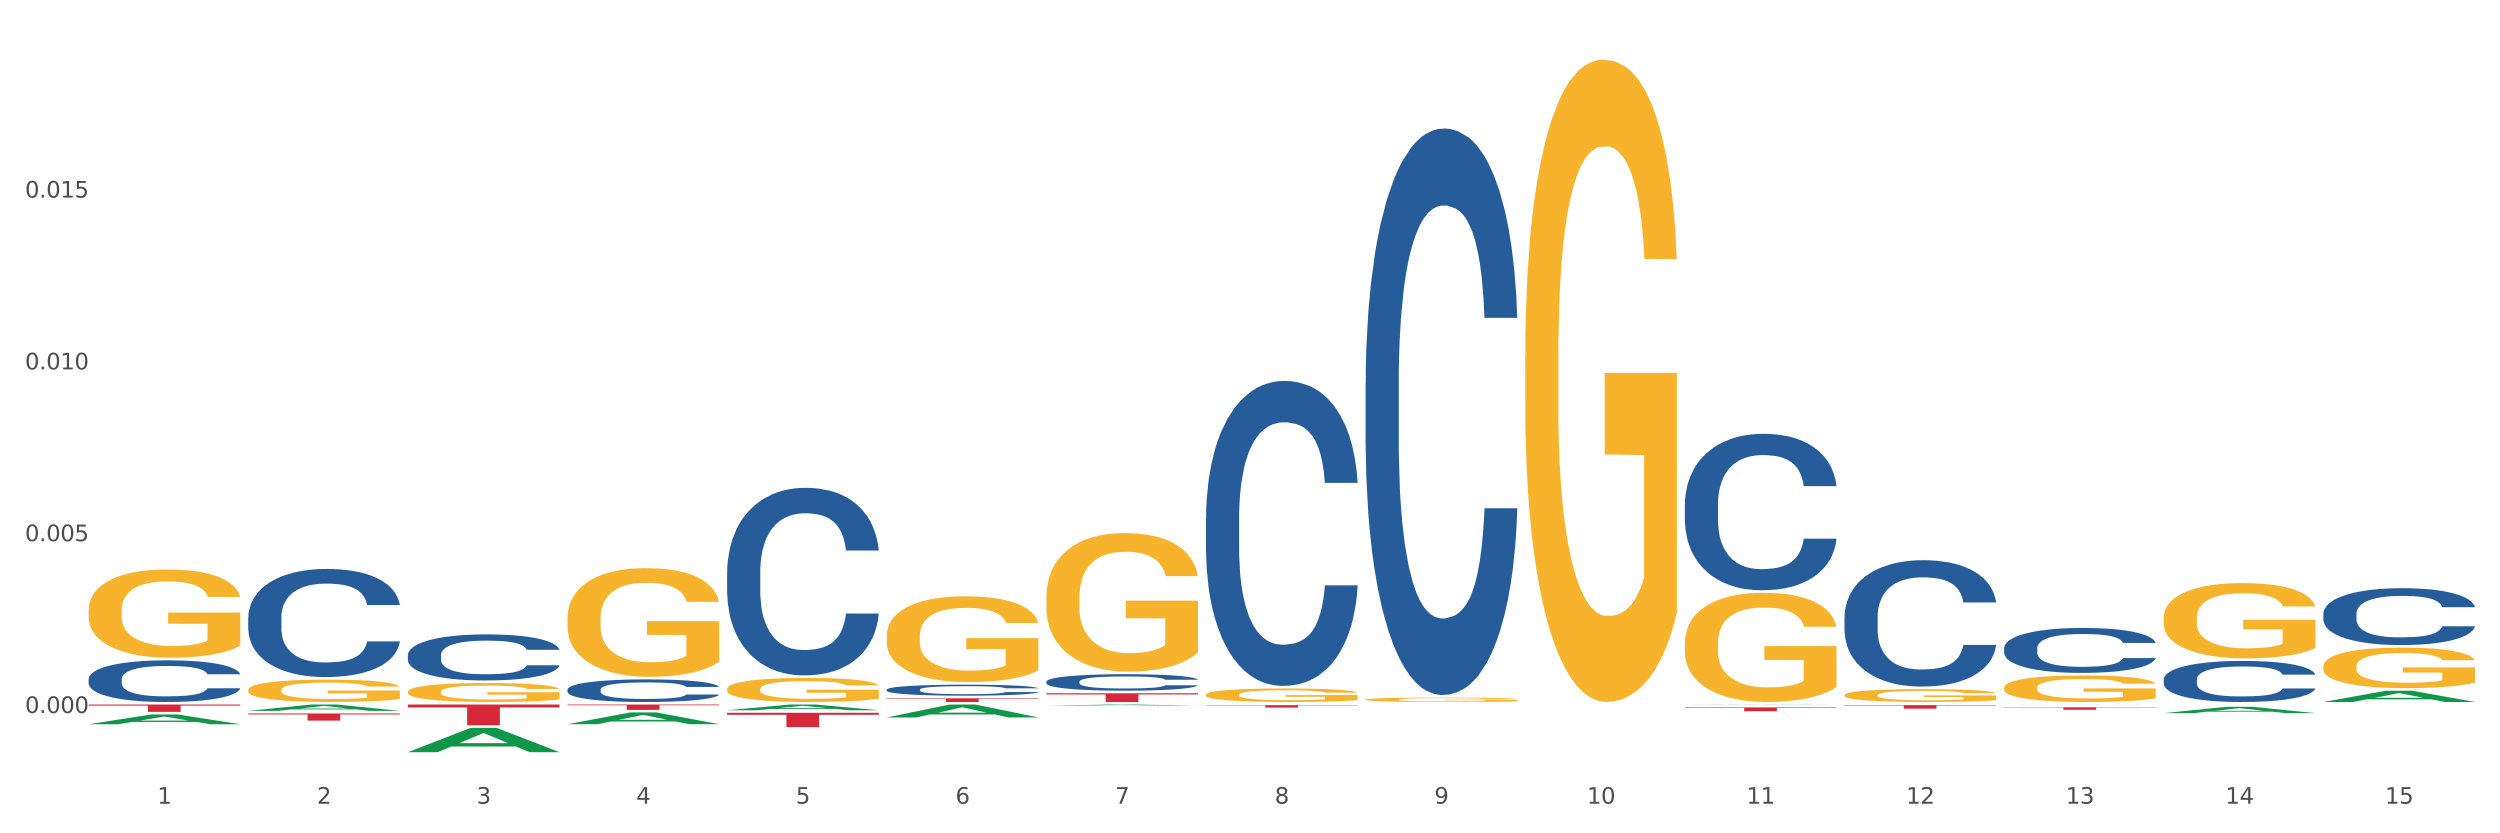 <?xml version="1.0" encoding="utf-8" standalone="no"?>
<!DOCTYPE svg PUBLIC "-//W3C//DTD SVG 1.1//EN"
  "http://www.w3.org/Graphics/SVG/1.1/DTD/svg11.dtd">
<svg xmlns:xlink="http://www.w3.org/1999/xlink" width="1080pt" height="360pt" viewBox="0 0 1080 360" xmlns="http://www.w3.org/2000/svg" version="1.1">
 <rect x="0" y="0" width="1080" height="360" fill="#333333" stroke="none"/>
 <defs>
  <style type="text/css">*{stroke-linejoin: round; stroke-linecap: butt}</style>
 </defs>
 <g id="figure_1">
  <g id="patch_1">
   <path d="M 0 360 
L 1080 360 
L 1080 0 
L 0 0 
z
" style="fill: #ffffff; stroke: #ffffff; stroke-linejoin: miter"/>
  </g>
  <g id="axes_1">
   <g id="matplotlib.axis_1">
    <g id="xtick_1">
     <g id="text_1">
      <!-- 1 -->
      <g style="fill: #4d4d4d" transform="translate(67.984 347.204) scale(0.096 -0.096)">
       <defs>
        <path id="DejaVuSans-31" d="M 794 531 
L 1825 531 
L 1825 4091 
L 703 3866 
L 703 4441 
L 1819 4666 
L 2450 4666 
L 2450 531 
L 3481 531 
L 3481 0 
L 794 0 
L 794 531 
z
" transform="scale(0.016)"/>
       </defs>
       <use xlink:href="#DejaVuSans-31"/>
      </g>
     </g>
    </g>
    <g id="xtick_2">
     <g id="text_2">
      <!-- 2 -->
      <g style="fill: #4d4d4d" transform="translate(136.942 347.204) scale(0.096 -0.096)">
       <defs>
        <path id="DejaVuSans-32" d="M 1228 531 
L 3431 531 
L 3431 0 
L 469 0 
L 469 531 
Q 828 903 1448 1529 
Q 2069 2156 2228 2338 
Q 2531 2678 2651 2914 
Q 2772 3150 2772 3378 
Q 2772 3750 2511 3984 
Q 2250 4219 1831 4219 
Q 1534 4219 1204 4116 
Q 875 4013 500 3803 
L 500 4441 
Q 881 4594 1212 4672 
Q 1544 4750 1819 4750 
Q 2544 4750 2975 4387 
Q 3406 4025 3406 3419 
Q 3406 3131 3298 2873 
Q 3191 2616 2906 2266 
Q 2828 2175 2409 1742 
Q 1991 1309 1228 531 
z
" transform="scale(0.016)"/>
       </defs>
       <use xlink:href="#DejaVuSans-32"/>
      </g>
     </g>
    </g>
    <g id="xtick_3">
     <g id="text_3">
      <!-- 3 -->
      <g style="fill: #4d4d4d" transform="translate(205.899 347.204) scale(0.096 -0.096)">
       <defs>
        <path id="DejaVuSans-33" d="M 2597 2516 
Q 3050 2419 3304 2112 
Q 3559 1806 3559 1356 
Q 3559 666 3084 287 
Q 2609 -91 1734 -91 
Q 1441 -91 1130 -33 
Q 819 25 488 141 
L 488 750 
Q 750 597 1062 519 
Q 1375 441 1716 441 
Q 2309 441 2620 675 
Q 2931 909 2931 1356 
Q 2931 1769 2642 2001 
Q 2353 2234 1838 2234 
L 1294 2234 
L 1294 2753 
L 1863 2753 
Q 2328 2753 2575 2939 
Q 2822 3125 2822 3475 
Q 2822 3834 2567 4026 
Q 2313 4219 1838 4219 
Q 1578 4219 1281 4162 
Q 984 4106 628 3988 
L 628 4550 
Q 988 4650 1302 4700 
Q 1616 4750 1894 4750 
Q 2613 4750 3031 4423 
Q 3450 4097 3450 3541 
Q 3450 3153 3228 2886 
Q 3006 2619 2597 2516 
z
" transform="scale(0.016)"/>
       </defs>
       <use xlink:href="#DejaVuSans-33"/>
      </g>
     </g>
    </g>
    <g id="xtick_4">
     <g id="text_4">
      <!-- 4 -->
      <g style="fill: #4d4d4d" transform="translate(274.857 347.204) scale(0.096 -0.096)">
       <defs>
        <path id="DejaVuSans-34" d="M 2419 4116 
L 825 1625 
L 2419 1625 
L 2419 4116 
z
M 2253 4666 
L 3047 4666 
L 3047 1625 
L 3713 1625 
L 3713 1100 
L 3047 1100 
L 3047 0 
L 2419 0 
L 2419 1100 
L 313 1100 
L 313 1709 
L 2253 4666 
z
" transform="scale(0.016)"/>
       </defs>
       <use xlink:href="#DejaVuSans-34"/>
      </g>
     </g>
    </g>
    <g id="xtick_5">
     <g id="text_5">
      <!-- 5 -->
      <g style="fill: #4d4d4d" transform="translate(343.815 347.204) scale(0.096 -0.096)">
       <defs>
        <path id="DejaVuSans-35" d="M 691 4666 
L 3169 4666 
L 3169 4134 
L 1269 4134 
L 1269 2991 
Q 1406 3038 1543 3061 
Q 1681 3084 1819 3084 
Q 2600 3084 3056 2656 
Q 3513 2228 3513 1497 
Q 3513 744 3044 326 
Q 2575 -91 1722 -91 
Q 1428 -91 1123 -41 
Q 819 9 494 109 
L 494 744 
Q 775 591 1075 516 
Q 1375 441 1709 441 
Q 2250 441 2565 725 
Q 2881 1009 2881 1497 
Q 2881 1984 2565 2268 
Q 2250 2553 1709 2553 
Q 1456 2553 1204 2497 
Q 953 2441 691 2322 
L 691 4666 
z
" transform="scale(0.016)"/>
       </defs>
       <use xlink:href="#DejaVuSans-35"/>
      </g>
     </g>
    </g>
    <g id="xtick_6">
     <g id="text_6">
      <!-- 6 -->
      <g style="fill: #4d4d4d" transform="translate(412.772 347.204) scale(0.096 -0.096)">
       <defs>
        <path id="DejaVuSans-36" d="M 2113 2584 
Q 1688 2584 1439 2293 
Q 1191 2003 1191 1497 
Q 1191 994 1439 701 
Q 1688 409 2113 409 
Q 2538 409 2786 701 
Q 3034 994 3034 1497 
Q 3034 2003 2786 2293 
Q 2538 2584 2113 2584 
z
M 3366 4563 
L 3366 3988 
Q 3128 4100 2886 4159 
Q 2644 4219 2406 4219 
Q 1781 4219 1451 3797 
Q 1122 3375 1075 2522 
Q 1259 2794 1537 2939 
Q 1816 3084 2150 3084 
Q 2853 3084 3261 2657 
Q 3669 2231 3669 1497 
Q 3669 778 3244 343 
Q 2819 -91 2113 -91 
Q 1303 -91 875 529 
Q 447 1150 447 2328 
Q 447 3434 972 4092 
Q 1497 4750 2381 4750 
Q 2619 4750 2861 4703 
Q 3103 4656 3366 4563 
z
" transform="scale(0.016)"/>
       </defs>
       <use xlink:href="#DejaVuSans-36"/>
      </g>
     </g>
    </g>
    <g id="xtick_7">
     <g id="text_7">
      <!-- 7 -->
      <g style="fill: #4d4d4d" transform="translate(481.73 347.204) scale(0.096 -0.096)">
       <defs>
        <path id="DejaVuSans-37" d="M 525 4666 
L 3525 4666 
L 3525 4397 
L 1831 0 
L 1172 0 
L 2766 4134 
L 525 4134 
L 525 4666 
z
" transform="scale(0.016)"/>
       </defs>
       <use xlink:href="#DejaVuSans-37"/>
      </g>
     </g>
    </g>
    <g id="xtick_8">
     <g id="text_8">
      <!-- 8 -->
      <g style="fill: #4d4d4d" transform="translate(550.688 347.204) scale(0.096 -0.096)">
       <defs>
        <path id="DejaVuSans-38" d="M 2034 2216 
Q 1584 2216 1326 1975 
Q 1069 1734 1069 1313 
Q 1069 891 1326 650 
Q 1584 409 2034 409 
Q 2484 409 2743 651 
Q 3003 894 3003 1313 
Q 3003 1734 2745 1975 
Q 2488 2216 2034 2216 
z
M 1403 2484 
Q 997 2584 770 2862 
Q 544 3141 544 3541 
Q 544 4100 942 4425 
Q 1341 4750 2034 4750 
Q 2731 4750 3128 4425 
Q 3525 4100 3525 3541 
Q 3525 3141 3298 2862 
Q 3072 2584 2669 2484 
Q 3125 2378 3379 2068 
Q 3634 1759 3634 1313 
Q 3634 634 3220 271 
Q 2806 -91 2034 -91 
Q 1263 -91 848 271 
Q 434 634 434 1313 
Q 434 1759 690 2068 
Q 947 2378 1403 2484 
z
M 1172 3481 
Q 1172 3119 1398 2916 
Q 1625 2713 2034 2713 
Q 2441 2713 2670 2916 
Q 2900 3119 2900 3481 
Q 2900 3844 2670 4047 
Q 2441 4250 2034 4250 
Q 1625 4250 1398 4047 
Q 1172 3844 1172 3481 
z
" transform="scale(0.016)"/>
       </defs>
       <use xlink:href="#DejaVuSans-38"/>
      </g>
     </g>
    </g>
    <g id="xtick_9">
     <g id="text_9">
      <!-- 9 -->
      <g style="fill: #4d4d4d" transform="translate(619.645 347.204) scale(0.096 -0.096)">
       <defs>
        <path id="DejaVuSans-39" d="M 703 97 
L 703 672 
Q 941 559 1184 500 
Q 1428 441 1663 441 
Q 2288 441 2617 861 
Q 2947 1281 2994 2138 
Q 2813 1869 2534 1725 
Q 2256 1581 1919 1581 
Q 1219 1581 811 2004 
Q 403 2428 403 3163 
Q 403 3881 828 4315 
Q 1253 4750 1959 4750 
Q 2769 4750 3195 4129 
Q 3622 3509 3622 2328 
Q 3622 1225 3098 567 
Q 2575 -91 1691 -91 
Q 1453 -91 1209 -44 
Q 966 3 703 97 
z
M 1959 2075 
Q 2384 2075 2632 2365 
Q 2881 2656 2881 3163 
Q 2881 3666 2632 3958 
Q 2384 4250 1959 4250 
Q 1534 4250 1286 3958 
Q 1038 3666 1038 3163 
Q 1038 2656 1286 2365 
Q 1534 2075 1959 2075 
z
" transform="scale(0.016)"/>
       </defs>
       <use xlink:href="#DejaVuSans-39"/>
      </g>
     </g>
    </g>
    <g id="xtick_10">
     <g id="text_10">
      <!-- 10 -->
      <g style="fill: #4d4d4d" transform="translate(685.549 347.204) scale(0.096 -0.096)">
       <defs>
        <path id="DejaVuSans-30" d="M 2034 4250 
Q 1547 4250 1301 3770 
Q 1056 3291 1056 2328 
Q 1056 1369 1301 889 
Q 1547 409 2034 409 
Q 2525 409 2770 889 
Q 3016 1369 3016 2328 
Q 3016 3291 2770 3770 
Q 2525 4250 2034 4250 
z
M 2034 4750 
Q 2819 4750 3233 4129 
Q 3647 3509 3647 2328 
Q 3647 1150 3233 529 
Q 2819 -91 2034 -91 
Q 1250 -91 836 529 
Q 422 1150 422 2328 
Q 422 3509 836 4129 
Q 1250 4750 2034 4750 
z
" transform="scale(0.016)"/>
       </defs>
       <use xlink:href="#DejaVuSans-31"/>
       <use xlink:href="#DejaVuSans-30" transform="translate(63.623 0)"/>
      </g>
     </g>
    </g>
    <g id="xtick_11">
     <g id="text_11">
      <!-- 11 -->
      <g style="fill: #4d4d4d" transform="translate(754.506 347.204) scale(0.096 -0.096)">
       <use xlink:href="#DejaVuSans-31"/>
       <use xlink:href="#DejaVuSans-31" transform="translate(63.623 0)"/>
      </g>
     </g>
    </g>
    <g id="xtick_12">
     <g id="text_12">
      <!-- 12 -->
      <g style="fill: #4d4d4d" transform="translate(823.464 347.204) scale(0.096 -0.096)">
       <use xlink:href="#DejaVuSans-31"/>
       <use xlink:href="#DejaVuSans-32" transform="translate(63.623 0)"/>
      </g>
     </g>
    </g>
    <g id="xtick_13">
     <g id="text_13">
      <!-- 13 -->
      <g style="fill: #4d4d4d" transform="translate(892.422 347.204) scale(0.096 -0.096)">
       <use xlink:href="#DejaVuSans-31"/>
       <use xlink:href="#DejaVuSans-33" transform="translate(63.623 0)"/>
      </g>
     </g>
    </g>
    <g id="xtick_14">
     <g id="text_14">
      <!-- 14 -->
      <g style="fill: #4d4d4d" transform="translate(961.379 347.204) scale(0.096 -0.096)">
       <use xlink:href="#DejaVuSans-31"/>
       <use xlink:href="#DejaVuSans-34" transform="translate(63.623 0)"/>
      </g>
     </g>
    </g>
    <g id="xtick_15">
     <g id="text_15">
      <!-- 15 -->
      <g style="fill: #4d4d4d" transform="translate(1030.337 347.204) scale(0.096 -0.096)">
       <use xlink:href="#DejaVuSans-31"/>
       <use xlink:href="#DejaVuSans-35" transform="translate(63.623 0)"/>
      </g>
     </g>
    </g>
    <g id="xtick_16"/>
    <g id="xtick_17"/>
    <g id="xtick_18"/>
    <g id="xtick_19"/>
    <g id="xtick_20"/>
    <g id="xtick_21"/>
    <g id="xtick_22"/>
    <g id="xtick_23"/>
    <g id="xtick_24"/>
    <g id="xtick_25"/>
    <g id="xtick_26"/>
    <g id="xtick_27"/>
    <g id="xtick_28"/>
    <g id="xtick_29"/>
   </g>
   <g id="matplotlib.axis_2">
    <g id="ytick_1">
     <g id="text_16">
      <!-- 0.000 -->
      <g style="fill: #4d4d4d" transform="translate(10.8 308.016) scale(0.096 -0.096)">
       <defs>
        <path id="DejaVuSans-2e" d="M 684 794 
L 1344 794 
L 1344 0 
L 684 0 
L 684 794 
z
" transform="scale(0.016)"/>
       </defs>
       <use xlink:href="#DejaVuSans-30"/>
       <use xlink:href="#DejaVuSans-2e" transform="translate(63.623 0)"/>
       <use xlink:href="#DejaVuSans-30" transform="translate(95.41 0)"/>
       <use xlink:href="#DejaVuSans-30" transform="translate(159.033 0)"/>
       <use xlink:href="#DejaVuSans-30" transform="translate(222.656 0)"/>
      </g>
     </g>
    </g>
    <g id="ytick_2">
     <g id="text_17">
      <!-- 0.005 -->
      <g style="fill: #4d4d4d" transform="translate(10.8 233.8) scale(0.096 -0.096)">
       <use xlink:href="#DejaVuSans-30"/>
       <use xlink:href="#DejaVuSans-2e" transform="translate(63.623 0)"/>
       <use xlink:href="#DejaVuSans-30" transform="translate(95.41 0)"/>
       <use xlink:href="#DejaVuSans-30" transform="translate(159.033 0)"/>
       <use xlink:href="#DejaVuSans-35" transform="translate(222.656 0)"/>
      </g>
     </g>
    </g>
    <g id="ytick_3">
     <g id="text_18">
      <!-- 0.010 -->
      <g style="fill: #4d4d4d" transform="translate(10.8 159.584) scale(0.096 -0.096)">
       <use xlink:href="#DejaVuSans-30"/>
       <use xlink:href="#DejaVuSans-2e" transform="translate(63.623 0)"/>
       <use xlink:href="#DejaVuSans-30" transform="translate(95.41 0)"/>
       <use xlink:href="#DejaVuSans-31" transform="translate(159.033 0)"/>
       <use xlink:href="#DejaVuSans-30" transform="translate(222.656 0)"/>
      </g>
     </g>
    </g>
    <g id="ytick_4">
     <g id="text_19">
      <!-- 0.015 -->
      <g style="fill: #4d4d4d" transform="translate(10.8 85.368) scale(0.096 -0.096)">
       <use xlink:href="#DejaVuSans-30"/>
       <use xlink:href="#DejaVuSans-2e" transform="translate(63.623 0)"/>
       <use xlink:href="#DejaVuSans-30" transform="translate(95.41 0)"/>
       <use xlink:href="#DejaVuSans-31" transform="translate(159.033 0)"/>
       <use xlink:href="#DejaVuSans-35" transform="translate(222.656 0)"/>
      </g>
     </g>
    </g>
    <g id="ytick_5"/>
    <g id="ytick_6"/>
    <g id="ytick_7"/>
    <g id="ytick_8"/>
   </g>
   <g id="PolyCollection_1">
    <path d="M 38.283 312.861 
L 38.351 312.857 
L 65.365 308.65 
L 76.576 308.646 
L 103.793 312.869 
L 90.826 312.869 
L 84.95 311.886 
L 57.058 311.886 
L 56.855 311.902 
L 51.182 312.869 
L 38.283 312.869 
L 38.283 312.861 
L 60.57 311.299 
L 81.438 311.295 
L 71.105 309.546 
L 70.97 309.538 
L 70.835 309.55 
L 60.502 311.295 
L 60.57 311.299 
L 38.283 312.861 
z
" clip-path="url(#pbff42d0936)" style="fill: #109648"/>
    <path d="M 107.241 307.092 
L 107.308 307.089 
L 134.323 304.371 
L 145.533 304.368 
L 172.75 307.097 
L 159.784 307.097 
L 153.908 306.462 
L 126.016 306.462 
L 125.813 306.472 
L 120.14 307.097 
L 107.241 307.097 
L 107.241 307.092 
L 129.527 306.083 
L 150.396 306.08 
L 140.063 304.95 
L 139.928 304.945 
L 139.793 304.953 
L 129.46 306.08 
L 129.527 306.083 
L 107.241 307.092 
z
" clip-path="url(#pbff42d0936)" style="fill: #109648"/>
    <path d="M 658.902 153.99 
L 658.979 153.736 
L 658.979 144.613 
L 659.134 136.757 
L 659.907 117.751 
L 661.068 102.039 
L 661.918 93.676 
L 662.769 86.834 
L 663.775 79.991 
L 665.012 72.896 
L 667.255 62.505 
L 668.647 57.184 
L 670.349 51.608 
L 673.442 43.499 
L 675.685 38.937 
L 678.006 35.136 
L 681.796 30.574 
L 684.271 28.547 
L 686.9 27.027 
L 690.071 26.013 
L 692.469 25.759 
L 697.728 26.52 
L 702.214 28.801 
L 704.38 30.574 
L 707.164 33.616 
L 708.634 35.643 
L 711.031 39.698 
L 713.506 45.019 
L 715.208 49.581 
L 717.76 58.197 
L 719.694 66.813 
L 721.473 77.457 
L 722.401 84.806 
L 723.097 91.649 
L 723.716 99.505 
L 724.334 111.922 
L 710.413 111.922 
L 709.871 103.052 
L 709.02 94.69 
L 707.783 86.58 
L 706.7 81.512 
L 704.844 75.176 
L 703.142 71.122 
L 701.363 68.081 
L 699.198 65.546 
L 697.496 64.279 
L 695.099 63.266 
L 690.381 63.519 
L 687.21 65.546 
L 685.044 68.081 
L 683.652 70.361 
L 682.414 72.896 
L 681.022 76.443 
L 679.398 81.765 
L 678.238 86.58 
L 677.078 92.662 
L 676.149 98.744 
L 675.299 105.84 
L 674.603 113.443 
L 674.061 121.299 
L 673.597 130.929 
L 673.21 146.894 
L 673.21 181.613 
L 673.365 189.469 
L 673.752 199.859 
L 674.216 207.715 
L 674.989 217.091 
L 675.685 223.427 
L 677 232.55 
L 678.47 240.152 
L 679.63 244.967 
L 680.79 249.022 
L 682.801 254.597 
L 685.044 259.159 
L 686.978 261.947 
L 689.607 264.481 
L 691.386 265.494 
L 692.933 266.001 
L 696.723 266.001 
L 699.43 265.241 
L 702.446 263.467 
L 704.767 261.186 
L 706.7 258.399 
L 708.866 253.837 
L 710.258 249.529 
L 710.258 196.564 
L 693.242 196.311 
L 693.242 161.086 
L 724.412 161.086 
L 724.412 264.481 
L 723.097 269.803 
L 721.627 274.618 
L 720.08 278.926 
L 717.76 284.247 
L 714.976 289.316 
L 712.501 292.864 
L 709.871 295.905 
L 706.777 298.692 
L 702.756 301.227 
L 700.281 302.24 
L 697.187 303.001 
L 693.552 303.254 
L 690.381 302.747 
L 687.287 301.48 
L 684.039 299.199 
L 680.867 295.905 
L 678.47 292.61 
L 676.072 288.556 
L 673.52 283.234 
L 671.509 278.165 
L 669.962 273.604 
L 668.26 267.775 
L 666.404 260.173 
L 665.012 253.33 
L 663.775 246.235 
L 662.46 237.111 
L 661.532 229.255 
L 660.603 219.372 
L 660.062 212.023 
L 659.443 200.619 
L 658.979 184.654 
L 658.902 153.99 
z
" clip-path="url(#pbff42d0936)" style="fill: #f7b32b"/>
    <path d="M 589.944 302.236 
L 590.022 302.234 
L 590.022 302.172 
L 590.176 302.118 
L 590.95 301.988 
L 592.11 301.881 
L 592.961 301.824 
L 593.811 301.777 
L 594.817 301.731 
L 596.054 301.682 
L 598.297 301.611 
L 599.69 301.575 
L 601.391 301.537 
L 604.485 301.482 
L 606.728 301.45 
L 609.048 301.425 
L 612.838 301.393 
L 615.313 301.38 
L 617.943 301.369 
L 621.114 301.362 
L 623.511 301.361 
L 628.771 301.366 
L 633.257 301.381 
L 635.422 301.393 
L 638.206 301.414 
L 639.676 301.428 
L 642.074 301.456 
L 644.549 301.492 
L 646.25 301.523 
L 648.803 301.582 
L 650.736 301.641 
L 652.515 301.713 
L 653.443 301.763 
L 654.139 301.81 
L 654.758 301.864 
L 655.377 301.948 
L 641.455 301.948 
L 640.914 301.888 
L 640.063 301.831 
L 638.825 301.776 
L 637.742 301.741 
L 635.886 301.698 
L 634.185 301.67 
L 632.406 301.649 
L 630.24 301.632 
L 628.539 301.623 
L 626.141 301.616 
L 621.423 301.618 
L 618.252 301.632 
L 616.086 301.649 
L 614.694 301.665 
L 613.457 301.682 
L 612.064 301.706 
L 610.44 301.743 
L 609.28 301.776 
L 608.12 301.817 
L 607.192 301.859 
L 606.341 301.907 
L 605.645 301.959 
L 605.104 302.012 
L 604.639 302.078 
L 604.253 302.187 
L 604.253 302.424 
L 604.407 302.478 
L 604.794 302.548 
L 605.258 302.602 
L 606.032 302.666 
L 606.728 302.709 
L 608.043 302.772 
L 609.512 302.823 
L 610.672 302.856 
L 611.832 302.884 
L 613.843 302.922 
L 616.086 302.953 
L 618.02 302.972 
L 620.65 302.989 
L 622.428 302.996 
L 623.975 303 
L 627.765 303 
L 630.472 302.995 
L 633.489 302.982 
L 635.809 302.967 
L 637.742 302.948 
L 639.908 302.917 
L 641.3 302.887 
L 641.3 302.526 
L 624.285 302.524 
L 624.285 302.284 
L 655.454 302.284 
L 655.454 302.989 
L 654.139 303.026 
L 652.67 303.059 
L 651.123 303.088 
L 648.803 303.124 
L 646.018 303.159 
L 643.543 303.183 
L 640.914 303.204 
L 637.82 303.223 
L 633.798 303.24 
L 631.323 303.247 
L 628.229 303.252 
L 624.594 303.254 
L 621.423 303.25 
L 618.329 303.242 
L 615.081 303.226 
L 611.91 303.204 
L 609.512 303.181 
L 607.114 303.154 
L 604.562 303.117 
L 602.551 303.083 
L 601.004 303.052 
L 599.303 303.012 
L 597.447 302.96 
L 596.054 302.913 
L 594.817 302.865 
L 593.502 302.803 
L 592.574 302.749 
L 591.646 302.682 
L 591.104 302.631 
L 590.486 302.554 
L 590.022 302.445 
L 589.944 302.236 
z
" clip-path="url(#pbff42d0936)" style="fill: #f7b32b"/>
    <path d="M 520.987 300.117 
L 521.064 300.111 
L 521.064 299.92 
L 521.219 299.754 
L 521.992 299.355 
L 523.152 299.025 
L 524.003 298.849 
L 524.854 298.705 
L 525.859 298.561 
L 527.097 298.412 
L 529.34 298.194 
L 530.732 298.082 
L 532.433 297.965 
L 535.527 297.794 
L 537.77 297.698 
L 540.09 297.618 
L 543.88 297.523 
L 546.355 297.48 
L 548.985 297.448 
L 552.156 297.427 
L 554.554 297.421 
L 559.813 297.437 
L 564.299 297.485 
L 566.464 297.523 
L 569.249 297.587 
L 570.718 297.629 
L 573.116 297.714 
L 575.591 297.826 
L 577.293 297.922 
L 579.845 298.103 
L 581.778 298.284 
L 583.557 298.508 
L 584.485 298.662 
L 585.182 298.806 
L 585.8 298.971 
L 586.419 299.232 
L 572.497 299.232 
L 571.956 299.046 
L 571.105 298.87 
L 569.868 298.7 
L 568.785 298.593 
L 566.929 298.46 
L 565.227 298.375 
L 563.448 298.311 
L 561.282 298.258 
L 559.581 298.231 
L 557.183 298.21 
L 552.465 298.215 
L 549.294 298.258 
L 547.129 298.311 
L 545.736 298.359 
L 544.499 298.412 
L 543.107 298.487 
L 541.483 298.599 
L 540.322 298.7 
L 539.162 298.828 
L 538.234 298.955 
L 537.383 299.105 
L 536.687 299.264 
L 536.146 299.43 
L 535.682 299.632 
L 535.295 299.967 
L 535.295 300.697 
L 535.45 300.862 
L 535.837 301.081 
L 536.301 301.246 
L 537.074 301.443 
L 537.77 301.576 
L 539.085 301.768 
L 540.554 301.928 
L 541.715 302.029 
L 542.875 302.114 
L 544.886 302.231 
L 547.129 302.327 
L 549.062 302.386 
L 551.692 302.439 
L 553.471 302.46 
L 555.018 302.471 
L 558.807 302.471 
L 561.515 302.455 
L 564.531 302.418 
L 566.851 302.37 
L 568.785 302.311 
L 570.95 302.215 
L 572.343 302.125 
L 572.343 301.011 
L 555.327 301.006 
L 555.327 300.266 
L 586.496 300.266 
L 586.496 302.439 
L 585.182 302.551 
L 583.712 302.652 
L 582.165 302.743 
L 579.845 302.854 
L 577.061 302.961 
L 574.586 303.036 
L 571.956 303.099 
L 568.862 303.158 
L 564.84 303.211 
L 562.365 303.233 
L 559.272 303.249 
L 555.636 303.254 
L 552.465 303.243 
L 549.372 303.217 
L 546.123 303.169 
L 542.952 303.099 
L 540.554 303.03 
L 538.157 302.945 
L 535.604 302.833 
L 533.594 302.727 
L 532.047 302.631 
L 530.345 302.508 
L 528.489 302.348 
L 527.097 302.205 
L 525.859 302.055 
L 524.544 301.864 
L 523.616 301.699 
L 522.688 301.491 
L 522.147 301.336 
L 521.528 301.097 
L 521.064 300.761 
L 520.987 300.117 
z
" clip-path="url(#pbff42d0936)" style="fill: #f7b32b"/>
    <path d="M 452.029 257.959 
L 452.106 257.904 
L 452.106 255.937 
L 452.261 254.243 
L 453.034 250.144 
L 454.195 246.756 
L 455.045 244.952 
L 455.896 243.477 
L 456.902 242.001 
L 458.139 240.471 
L 460.382 238.23 
L 461.774 237.083 
L 463.476 235.881 
L 466.569 234.132 
L 468.812 233.148 
L 471.133 232.328 
L 474.923 231.345 
L 477.398 230.908 
L 480.027 230.58 
L 483.198 230.361 
L 485.596 230.306 
L 490.855 230.47 
L 495.341 230.962 
L 497.507 231.345 
L 500.291 232.001 
L 501.761 232.438 
L 504.158 233.312 
L 506.633 234.46 
L 508.335 235.443 
L 510.887 237.301 
L 512.821 239.16 
L 514.6 241.455 
L 515.528 243.04 
L 516.224 244.515 
L 516.843 246.209 
L 517.461 248.887 
L 503.54 248.887 
L 502.998 246.974 
L 502.147 245.171 
L 500.91 243.422 
L 499.827 242.329 
L 497.971 240.963 
L 496.269 240.089 
L 494.49 239.433 
L 492.325 238.886 
L 490.623 238.613 
L 488.226 238.394 
L 483.508 238.449 
L 480.337 238.886 
L 478.171 239.433 
L 476.779 239.925 
L 475.541 240.471 
L 474.149 241.236 
L 472.525 242.384 
L 471.365 243.422 
L 470.205 244.734 
L 469.277 246.045 
L 468.426 247.575 
L 467.73 249.215 
L 467.188 250.909 
L 466.724 252.986 
L 466.337 256.428 
L 466.337 263.915 
L 466.492 265.609 
L 466.879 267.85 
L 467.343 269.544 
L 468.116 271.566 
L 468.812 272.932 
L 470.127 274.9 
L 471.597 276.539 
L 472.757 277.577 
L 473.917 278.452 
L 475.928 279.654 
L 478.171 280.638 
L 480.105 281.239 
L 482.734 281.785 
L 484.513 282.004 
L 486.06 282.113 
L 489.85 282.113 
L 492.557 281.949 
L 495.573 281.567 
L 497.894 281.075 
L 499.827 280.474 
L 501.993 279.49 
L 503.385 278.561 
L 503.385 267.14 
L 486.369 267.085 
L 486.369 259.489 
L 517.539 259.489 
L 517.539 281.785 
L 516.224 282.933 
L 514.754 283.971 
L 513.208 284.9 
L 510.887 286.048 
L 508.103 287.141 
L 505.628 287.906 
L 502.998 288.562 
L 499.904 289.163 
L 495.883 289.709 
L 493.408 289.928 
L 490.314 290.092 
L 486.679 290.147 
L 483.508 290.037 
L 480.414 289.764 
L 477.166 289.272 
L 473.994 288.562 
L 471.597 287.851 
L 469.199 286.977 
L 466.647 285.829 
L 464.636 284.736 
L 463.089 283.753 
L 461.387 282.496 
L 459.531 280.856 
L 458.139 279.381 
L 456.902 277.851 
L 455.587 275.883 
L 454.659 274.189 
L 453.731 272.058 
L 453.189 270.473 
L 452.57 268.014 
L 452.106 264.571 
L 452.029 257.959 
z
" clip-path="url(#pbff42d0936)" style="fill: #f7b32b"/>
    <path d="M 383.071 274.734 
L 383.149 274.7 
L 383.149 273.482 
L 383.303 272.433 
L 384.077 269.895 
L 385.237 267.798 
L 386.088 266.681 
L 386.938 265.767 
L 387.944 264.854 
L 389.181 263.906 
L 391.424 262.519 
L 392.817 261.809 
L 394.518 261.064 
L 397.612 259.981 
L 399.855 259.372 
L 402.175 258.865 
L 405.965 258.256 
L 408.44 257.985 
L 411.07 257.782 
L 414.241 257.647 
L 416.638 257.613 
L 421.898 257.714 
L 426.384 258.019 
L 428.549 258.256 
L 431.334 258.662 
L 432.803 258.933 
L 435.201 259.474 
L 437.676 260.184 
L 439.377 260.794 
L 441.93 261.944 
L 443.863 263.094 
L 445.642 264.516 
L 446.57 265.497 
L 447.266 266.41 
L 447.885 267.459 
L 448.504 269.117 
L 434.582 269.117 
L 434.041 267.933 
L 433.19 266.816 
L 431.952 265.734 
L 430.869 265.057 
L 429.013 264.211 
L 427.312 263.67 
L 425.533 263.264 
L 423.367 262.925 
L 421.666 262.756 
L 419.268 262.621 
L 414.55 262.655 
L 411.379 262.925 
L 409.213 263.264 
L 407.821 263.568 
L 406.584 263.906 
L 405.191 264.38 
L 403.567 265.091 
L 402.407 265.734 
L 401.247 266.546 
L 400.319 267.358 
L 399.468 268.305 
L 398.772 269.32 
L 398.231 270.369 
L 397.767 271.655 
L 397.38 273.787 
L 397.38 278.422 
L 397.534 279.471 
L 397.921 280.858 
L 398.385 281.907 
L 399.159 283.159 
L 399.855 284.005 
L 401.17 285.223 
L 402.639 286.238 
L 403.799 286.881 
L 404.959 287.423 
L 406.97 288.167 
L 409.213 288.776 
L 411.147 289.148 
L 413.777 289.487 
L 415.555 289.622 
L 417.102 289.69 
L 420.892 289.69 
L 423.599 289.588 
L 426.616 289.351 
L 428.936 289.047 
L 430.869 288.674 
L 433.035 288.065 
L 434.427 287.49 
L 434.427 280.418 
L 417.412 280.385 
L 417.412 275.681 
L 448.581 275.681 
L 448.581 289.487 
L 447.266 290.197 
L 445.797 290.84 
L 444.25 291.415 
L 441.93 292.126 
L 439.145 292.802 
L 436.67 293.276 
L 434.041 293.682 
L 430.947 294.054 
L 426.925 294.393 
L 424.45 294.528 
L 421.356 294.63 
L 417.721 294.663 
L 414.55 294.596 
L 411.456 294.427 
L 408.208 294.122 
L 405.037 293.682 
L 402.639 293.242 
L 400.242 292.701 
L 397.689 291.99 
L 395.678 291.314 
L 394.131 290.705 
L 392.43 289.926 
L 390.574 288.911 
L 389.181 287.998 
L 387.944 287.05 
L 386.629 285.832 
L 385.701 284.783 
L 384.773 283.464 
L 384.231 282.482 
L 383.613 280.96 
L 383.149 278.828 
L 383.071 274.734 
z
" clip-path="url(#pbff42d0936)" style="fill: #f7b32b"/>
    <path d="M 314.114 297.673 
L 314.191 297.663 
L 314.191 297.322 
L 314.346 297.029 
L 315.119 296.318 
L 316.279 295.73 
L 317.13 295.418 
L 317.981 295.162 
L 318.986 294.906 
L 320.224 294.641 
L 322.467 294.252 
L 323.859 294.053 
L 325.56 293.845 
L 328.654 293.542 
L 330.897 293.371 
L 333.217 293.229 
L 337.007 293.058 
L 339.482 292.983 
L 342.112 292.926 
L 345.283 292.888 
L 347.681 292.878 
L 352.94 292.907 
L 357.426 292.992 
L 359.591 293.058 
L 362.376 293.172 
L 363.845 293.248 
L 366.243 293.4 
L 368.718 293.599 
L 370.42 293.769 
L 372.972 294.091 
L 374.905 294.413 
L 376.684 294.811 
L 377.612 295.086 
L 378.309 295.342 
L 378.927 295.636 
L 379.546 296.1 
L 365.624 296.1 
L 365.083 295.768 
L 364.232 295.456 
L 362.995 295.153 
L 361.912 294.963 
L 360.056 294.726 
L 358.354 294.575 
L 356.575 294.461 
L 354.409 294.366 
L 352.708 294.319 
L 350.31 294.281 
L 345.592 294.29 
L 342.421 294.366 
L 340.256 294.461 
L 338.863 294.546 
L 337.626 294.641 
L 336.234 294.773 
L 334.61 294.972 
L 333.449 295.153 
L 332.289 295.38 
L 331.361 295.607 
L 330.51 295.873 
L 329.814 296.157 
L 329.273 296.451 
L 328.809 296.811 
L 328.422 297.408 
L 328.422 298.706 
L 328.577 299 
L 328.964 299.388 
L 329.428 299.682 
L 330.201 300.032 
L 330.897 300.269 
L 332.212 300.61 
L 333.681 300.895 
L 334.842 301.075 
L 336.002 301.226 
L 338.013 301.435 
L 340.256 301.605 
L 342.189 301.709 
L 344.819 301.804 
L 346.598 301.842 
L 348.145 301.861 
L 351.935 301.861 
L 354.642 301.833 
L 357.658 301.766 
L 359.978 301.681 
L 361.912 301.577 
L 364.077 301.406 
L 365.47 301.245 
L 365.47 299.265 
L 348.454 299.255 
L 348.454 297.938 
L 379.623 297.938 
L 379.623 301.804 
L 378.309 302.003 
L 376.839 302.183 
L 375.292 302.344 
L 372.972 302.543 
L 370.188 302.733 
L 367.713 302.865 
L 365.083 302.979 
L 361.989 303.083 
L 357.967 303.178 
L 355.492 303.216 
L 352.399 303.244 
L 348.763 303.254 
L 345.592 303.235 
L 342.499 303.188 
L 339.25 303.102 
L 336.079 302.979 
L 333.681 302.856 
L 331.284 302.704 
L 328.732 302.505 
L 326.721 302.316 
L 325.174 302.145 
L 323.472 301.927 
L 321.616 301.643 
L 320.224 301.387 
L 318.986 301.122 
L 317.671 300.781 
L 316.743 300.487 
L 315.815 300.118 
L 315.274 299.843 
L 314.655 299.416 
L 314.191 298.819 
L 314.114 297.673 
z
" clip-path="url(#pbff42d0936)" style="fill: #f7b32b"/>
    <path d="M 727.86 277.894 
L 727.937 277.851 
L 727.937 276.301 
L 728.092 274.966 
L 728.865 271.737 
L 730.025 269.068 
L 730.876 267.647 
L 731.727 266.484 
L 732.732 265.322 
L 733.97 264.116 
L 736.213 262.351 
L 737.605 261.447 
L 739.306 260.499 
L 742.4 259.122 
L 744.643 258.347 
L 746.963 257.701 
L 750.753 256.926 
L 753.228 256.581 
L 755.858 256.323 
L 759.029 256.151 
L 761.427 256.108 
L 766.686 256.237 
L 771.172 256.624 
L 773.337 256.926 
L 776.122 257.443 
L 777.591 257.787 
L 779.989 258.476 
L 782.464 259.38 
L 784.166 260.155 
L 786.718 261.619 
L 788.651 263.083 
L 790.43 264.891 
L 791.358 266.14 
L 792.055 267.302 
L 792.673 268.637 
L 793.292 270.747 
L 779.37 270.747 
L 778.829 269.24 
L 777.978 267.819 
L 776.741 266.441 
L 775.658 265.58 
L 773.802 264.504 
L 772.1 263.815 
L 770.321 263.298 
L 768.155 262.868 
L 766.454 262.652 
L 764.056 262.48 
L 759.338 262.523 
L 756.167 262.868 
L 754.002 263.298 
L 752.609 263.686 
L 751.372 264.116 
L 749.98 264.719 
L 748.356 265.623 
L 747.195 266.441 
L 746.035 267.475 
L 745.107 268.508 
L 744.256 269.713 
L 743.56 271.005 
L 743.019 272.34 
L 742.555 273.976 
L 742.168 276.688 
L 742.168 282.587 
L 742.323 283.922 
L 742.71 285.687 
L 743.174 287.022 
L 743.947 288.615 
L 744.643 289.691 
L 745.958 291.241 
L 747.427 292.533 
L 748.588 293.351 
L 749.748 294.04 
L 751.759 294.987 
L 754.002 295.762 
L 755.935 296.236 
L 758.565 296.666 
L 760.344 296.839 
L 761.891 296.925 
L 765.68 296.925 
L 768.387 296.796 
L 771.404 296.494 
L 773.724 296.107 
L 775.658 295.633 
L 777.823 294.858 
L 779.216 294.126 
L 779.216 285.127 
L 762.2 285.084 
L 762.2 279.1 
L 793.369 279.1 
L 793.369 296.666 
L 792.055 297.571 
L 790.585 298.389 
L 789.038 299.121 
L 786.718 300.025 
L 783.933 300.886 
L 781.458 301.489 
L 778.829 302.005 
L 775.735 302.479 
L 771.713 302.91 
L 769.238 303.082 
L 766.145 303.211 
L 762.509 303.254 
L 759.338 303.168 
L 756.245 302.953 
L 752.996 302.565 
L 749.825 302.005 
L 747.427 301.446 
L 745.03 300.757 
L 742.477 299.853 
L 740.467 298.991 
L 738.92 298.216 
L 737.218 297.226 
L 735.362 295.934 
L 733.97 294.772 
L 732.732 293.566 
L 731.417 292.016 
L 730.489 290.682 
L 729.561 289.002 
L 729.02 287.754 
L 728.401 285.816 
L 727.937 283.104 
L 727.86 277.894 
z
" clip-path="url(#pbff42d0936)" style="fill: #f7b32b"/>
    <path d="M 796.817 300.272 
L 796.895 300.267 
L 796.895 300.085 
L 797.049 299.928 
L 797.823 299.548 
L 798.983 299.234 
L 799.834 299.067 
L 800.684 298.93 
L 801.69 298.794 
L 802.927 298.652 
L 805.17 298.444 
L 806.563 298.338 
L 808.264 298.227 
L 811.358 298.064 
L 813.601 297.973 
L 815.921 297.897 
L 819.711 297.806 
L 822.186 297.766 
L 824.816 297.735 
L 827.987 297.715 
L 830.384 297.71 
L 835.644 297.725 
L 840.129 297.771 
L 842.295 297.806 
L 845.079 297.867 
L 846.549 297.908 
L 848.947 297.989 
L 851.422 298.095 
L 853.123 298.186 
L 855.676 298.358 
L 857.609 298.53 
L 859.388 298.743 
L 860.316 298.89 
L 861.012 299.026 
L 861.631 299.183 
L 862.25 299.431 
L 848.328 299.431 
L 847.786 299.254 
L 846.936 299.087 
L 845.698 298.925 
L 844.615 298.824 
L 842.759 298.697 
L 841.058 298.616 
L 839.279 298.556 
L 837.113 298.505 
L 835.412 298.48 
L 833.014 298.459 
L 828.296 298.464 
L 825.125 298.505 
L 822.959 298.556 
L 821.567 298.601 
L 820.33 298.652 
L 818.937 298.723 
L 817.313 298.829 
L 816.153 298.925 
L 814.993 299.047 
L 814.065 299.168 
L 813.214 299.31 
L 812.518 299.462 
L 811.977 299.619 
L 811.512 299.811 
L 811.126 300.13 
L 811.126 300.824 
L 811.28 300.981 
L 811.667 301.188 
L 812.131 301.345 
L 812.905 301.533 
L 813.601 301.659 
L 814.916 301.841 
L 816.385 301.993 
L 817.545 302.089 
L 818.705 302.17 
L 820.716 302.282 
L 822.959 302.373 
L 824.893 302.429 
L 827.523 302.479 
L 829.301 302.5 
L 830.848 302.51 
L 834.638 302.51 
L 837.345 302.495 
L 840.362 302.459 
L 842.682 302.414 
L 844.615 302.358 
L 846.781 302.267 
L 848.173 302.181 
L 848.173 301.122 
L 831.158 301.117 
L 831.158 300.414 
L 862.327 300.414 
L 862.327 302.479 
L 861.012 302.586 
L 859.543 302.682 
L 857.996 302.768 
L 855.676 302.874 
L 852.891 302.975 
L 850.416 303.046 
L 847.786 303.107 
L 844.693 303.163 
L 840.671 303.213 
L 838.196 303.234 
L 835.102 303.249 
L 831.467 303.254 
L 828.296 303.244 
L 825.202 303.219 
L 821.954 303.173 
L 818.783 303.107 
L 816.385 303.041 
L 813.987 302.96 
L 811.435 302.854 
L 809.424 302.753 
L 807.877 302.662 
L 806.176 302.545 
L 804.32 302.393 
L 802.927 302.257 
L 801.69 302.115 
L 800.375 301.933 
L 799.447 301.776 
L 798.519 301.578 
L 797.977 301.431 
L 797.359 301.203 
L 796.895 300.885 
L 796.817 300.272 
z
" clip-path="url(#pbff42d0936)" style="fill: #f7b32b"/>
    <path d="M 934.733 266.929 
L 934.81 266.9 
L 934.81 265.831 
L 934.965 264.911 
L 935.738 262.686 
L 936.898 260.846 
L 937.749 259.867 
L 938.6 259.066 
L 939.605 258.264 
L 940.843 257.433 
L 943.086 256.217 
L 944.478 255.594 
L 946.179 254.941 
L 949.273 253.991 
L 951.516 253.457 
L 953.836 253.012 
L 957.626 252.478 
L 960.101 252.24 
L 962.731 252.062 
L 965.902 251.944 
L 968.3 251.914 
L 973.559 252.003 
L 978.045 252.27 
L 980.21 252.478 
L 982.995 252.834 
L 984.464 253.071 
L 986.862 253.546 
L 989.337 254.169 
L 991.038 254.703 
L 993.591 255.712 
L 995.524 256.721 
L 997.303 257.968 
L 998.231 258.828 
L 998.928 259.629 
L 999.546 260.549 
L 1000.165 262.003 
L 986.243 262.003 
L 985.702 260.965 
L 984.851 259.985 
L 983.614 259.036 
L 982.531 258.442 
L 980.674 257.7 
L 978.973 257.226 
L 977.194 256.87 
L 975.028 256.573 
L 973.327 256.424 
L 970.929 256.306 
L 966.211 256.335 
L 963.04 256.573 
L 960.875 256.87 
L 959.482 257.137 
L 958.245 257.433 
L 956.853 257.849 
L 955.229 258.472 
L 954.068 259.036 
L 952.908 259.748 
L 951.98 260.46 
L 951.129 261.291 
L 950.433 262.181 
L 949.892 263.101 
L 949.428 264.229 
L 949.041 266.098 
L 949.041 270.164 
L 949.196 271.084 
L 949.582 272.3 
L 950.047 273.22 
L 950.82 274.318 
L 951.516 275.06 
L 952.831 276.128 
L 954.3 277.019 
L 955.461 277.582 
L 956.621 278.057 
L 958.632 278.71 
L 960.875 279.244 
L 962.808 279.571 
L 965.438 279.867 
L 967.217 279.986 
L 968.764 280.045 
L 972.553 280.045 
L 975.26 279.956 
L 978.277 279.749 
L 980.597 279.482 
L 982.531 279.155 
L 984.696 278.621 
L 986.089 278.117 
L 986.089 271.915 
L 969.073 271.885 
L 969.073 267.76 
L 1000.242 267.76 
L 1000.242 279.867 
L 998.928 280.491 
L 997.458 281.054 
L 995.911 281.559 
L 993.591 282.182 
L 990.806 282.776 
L 988.331 283.191 
L 985.702 283.547 
L 982.608 283.874 
L 978.586 284.17 
L 976.111 284.289 
L 973.017 284.378 
L 969.382 284.408 
L 966.211 284.348 
L 963.118 284.2 
L 959.869 283.933 
L 956.698 283.547 
L 954.3 283.161 
L 951.903 282.687 
L 949.35 282.063 
L 947.34 281.47 
L 945.793 280.936 
L 944.091 280.253 
L 942.235 279.363 
L 940.843 278.562 
L 939.605 277.731 
L 938.29 276.663 
L 937.362 275.743 
L 936.434 274.585 
L 935.893 273.725 
L 935.274 272.389 
L 934.81 270.52 
L 934.733 266.929 
z
" clip-path="url(#pbff42d0936)" style="fill: #f7b32b"/>
    <path d="M 865.775 297.089 
L 865.852 297.079 
L 865.852 296.702 
L 866.007 296.378 
L 866.78 295.593 
L 867.941 294.944 
L 868.791 294.598 
L 869.642 294.316 
L 870.648 294.033 
L 871.885 293.74 
L 874.128 293.311 
L 875.52 293.091 
L 877.222 292.861 
L 880.315 292.526 
L 882.558 292.337 
L 884.879 292.18 
L 888.669 291.992 
L 891.144 291.908 
L 893.773 291.846 
L 896.944 291.804 
L 899.342 291.793 
L 904.601 291.825 
L 909.087 291.919 
L 911.253 291.992 
L 914.037 292.118 
L 915.507 292.201 
L 917.904 292.369 
L 920.379 292.589 
L 922.081 292.777 
L 924.633 293.133 
L 926.567 293.489 
L 928.346 293.928 
L 929.274 294.232 
L 929.97 294.514 
L 930.589 294.839 
L 931.207 295.352 
L 917.286 295.352 
L 916.744 294.985 
L 915.893 294.64 
L 914.656 294.305 
L 913.573 294.096 
L 911.717 293.834 
L 910.015 293.667 
L 908.236 293.541 
L 906.071 293.436 
L 904.369 293.384 
L 901.972 293.342 
L 897.254 293.353 
L 894.083 293.436 
L 891.917 293.541 
L 890.525 293.635 
L 889.287 293.74 
L 887.895 293.887 
L 886.271 294.106 
L 885.111 294.305 
L 883.951 294.556 
L 883.022 294.808 
L 882.172 295.101 
L 881.476 295.415 
L 880.934 295.739 
L 880.47 296.137 
L 880.083 296.796 
L 880.083 298.23 
L 880.238 298.555 
L 880.625 298.984 
L 881.089 299.308 
L 881.862 299.695 
L 882.558 299.957 
L 883.873 300.334 
L 885.343 300.648 
L 886.503 300.847 
L 887.663 301.014 
L 889.674 301.244 
L 891.917 301.433 
L 893.851 301.548 
L 896.48 301.653 
L 898.259 301.694 
L 899.806 301.715 
L 903.596 301.715 
L 906.303 301.684 
L 909.319 301.611 
L 911.639 301.517 
L 913.573 301.401 
L 915.739 301.213 
L 917.131 301.035 
L 917.131 298.848 
L 900.115 298.837 
L 900.115 297.382 
L 931.285 297.382 
L 931.285 301.653 
L 929.97 301.872 
L 928.5 302.071 
L 926.953 302.249 
L 924.633 302.469 
L 921.849 302.678 
L 919.374 302.825 
L 916.744 302.95 
L 913.65 303.066 
L 909.629 303.17 
L 907.154 303.212 
L 904.06 303.243 
L 900.425 303.254 
L 897.254 303.233 
L 894.16 303.181 
L 890.911 303.086 
L 887.74 302.95 
L 885.343 302.814 
L 882.945 302.647 
L 880.393 302.427 
L 878.382 302.218 
L 876.835 302.029 
L 875.133 301.789 
L 873.277 301.475 
L 871.885 301.192 
L 870.648 300.899 
L 869.333 300.522 
L 868.405 300.198 
L 867.476 299.79 
L 866.935 299.486 
L 866.316 299.015 
L 865.852 298.356 
L 865.775 297.089 
z
" clip-path="url(#pbff42d0936)" style="fill: #f7b32b"/>
    <path d="M 1003.69 287.857 
L 1003.768 287.841 
L 1003.768 287.266 
L 1003.922 286.77 
L 1004.696 285.571 
L 1005.856 284.58 
L 1006.707 284.052 
L 1007.557 283.621 
L 1008.563 283.189 
L 1009.8 282.741 
L 1012.043 282.086 
L 1013.435 281.75 
L 1015.137 281.398 
L 1018.231 280.887 
L 1020.474 280.599 
L 1022.794 280.359 
L 1026.584 280.071 
L 1029.059 279.944 
L 1031.688 279.848 
L 1034.86 279.784 
L 1037.257 279.768 
L 1042.517 279.816 
L 1047.002 279.96 
L 1049.168 280.071 
L 1051.952 280.263 
L 1053.422 280.391 
L 1055.82 280.647 
L 1058.295 280.983 
L 1059.996 281.27 
L 1062.548 281.814 
L 1064.482 282.358 
L 1066.261 283.029 
L 1067.189 283.493 
L 1067.885 283.924 
L 1068.504 284.42 
L 1069.123 285.203 
L 1055.201 285.203 
L 1054.659 284.644 
L 1053.809 284.116 
L 1052.571 283.605 
L 1051.488 283.285 
L 1049.632 282.885 
L 1047.931 282.629 
L 1046.152 282.438 
L 1043.986 282.278 
L 1042.285 282.198 
L 1039.887 282.134 
L 1035.169 282.15 
L 1031.998 282.278 
L 1029.832 282.438 
L 1028.44 282.581 
L 1027.203 282.741 
L 1025.81 282.965 
L 1024.186 283.301 
L 1023.026 283.605 
L 1021.866 283.988 
L 1020.938 284.372 
L 1020.087 284.82 
L 1019.391 285.299 
L 1018.85 285.795 
L 1018.385 286.402 
L 1017.999 287.41 
L 1017.999 289.6 
L 1018.153 290.095 
L 1018.54 290.751 
L 1019.004 291.246 
L 1019.778 291.838 
L 1020.474 292.238 
L 1021.789 292.813 
L 1023.258 293.293 
L 1024.418 293.596 
L 1025.578 293.852 
L 1027.589 294.204 
L 1029.832 294.492 
L 1031.766 294.668 
L 1034.396 294.827 
L 1036.174 294.891 
L 1037.721 294.923 
L 1041.511 294.923 
L 1044.218 294.875 
L 1047.235 294.764 
L 1049.555 294.62 
L 1051.488 294.444 
L 1053.654 294.156 
L 1055.046 293.884 
L 1055.046 290.543 
L 1038.031 290.527 
L 1038.031 288.305 
L 1069.2 288.305 
L 1069.2 294.827 
L 1067.885 295.163 
L 1066.416 295.467 
L 1064.869 295.739 
L 1062.548 296.074 
L 1059.764 296.394 
L 1057.289 296.618 
L 1054.659 296.81 
L 1051.566 296.986 
L 1047.544 297.146 
L 1045.069 297.21 
L 1041.975 297.258 
L 1038.34 297.274 
L 1035.169 297.242 
L 1032.075 297.162 
L 1028.827 297.018 
L 1025.656 296.81 
L 1023.258 296.602 
L 1020.86 296.346 
L 1018.308 296.011 
L 1016.297 295.691 
L 1014.75 295.403 
L 1013.049 295.035 
L 1011.193 294.556 
L 1009.8 294.124 
L 1008.563 293.676 
L 1007.248 293.101 
L 1006.32 292.605 
L 1005.392 291.982 
L 1004.85 291.518 
L 1004.232 290.799 
L 1003.768 289.792 
L 1003.69 287.857 
z
" clip-path="url(#pbff42d0936)" style="fill: #f7b32b"/>
    <path d="M 383.071 301.646 
L 448.581 301.646 
L 448.581 301.869 
L 422.812 301.871 
L 422.812 303.254 
L 408.685 303.254 
L 408.685 301.871 
L 383.071 301.869 
L 383.071 301.647 
L 383.071 301.646 
z
" clip-path="url(#pbff42d0936)" style="fill: #d62839"/>
    <path d="M 38.283 304.368 
L 103.793 304.368 
L 103.793 304.808 
L 78.024 304.811 
L 78.024 307.531 
L 63.897 307.531 
L 63.897 304.811 
L 38.283 304.808 
L 38.283 304.371 
L 38.283 304.368 
z
" clip-path="url(#pbff42d0936)" style="fill: #d62839"/>
    <path d="M 245.156 304.368 
L 310.666 304.368 
L 310.666 304.686 
L 284.897 304.688 
L 284.897 306.653 
L 270.77 306.653 
L 270.77 304.688 
L 245.156 304.686 
L 245.156 304.371 
L 245.156 304.368 
z
" clip-path="url(#pbff42d0936)" style="fill: #d62839"/>
    <path d="M 176.198 324.93 
L 176.266 324.92 
L 203.28 314.451 
L 214.491 314.441 
L 241.708 324.95 
L 228.741 324.95 
L 222.866 322.503 
L 194.973 322.503 
L 194.771 322.542 
L 189.098 324.95 
L 176.198 324.95 
L 176.198 324.93 
L 198.485 321.042 
L 219.354 321.032 
L 209.021 316.681 
L 208.886 316.661 
L 208.751 316.691 
L 198.418 321.032 
L 198.485 321.042 
L 176.198 324.93 
z
" clip-path="url(#pbff42d0936)" style="fill: #109648"/>
    <path d="M 383.071 309.93 
L 383.139 309.924 
L 410.153 304.374 
L 421.364 304.368 
L 448.581 309.94 
L 435.614 309.94 
L 429.739 308.643 
L 401.846 308.643 
L 401.644 308.664 
L 395.971 309.94 
L 383.071 309.94 
L 383.071 309.93 
L 405.358 307.868 
L 426.227 307.863 
L 415.894 305.556 
L 415.759 305.545 
L 415.624 305.561 
L 405.291 307.863 
L 405.358 307.868 
L 383.071 309.93 
z
" clip-path="url(#pbff42d0936)" style="fill: #109648"/>
    <path d="M 865.775 304.411 
L 865.842 304.411 
L 892.857 304.368 
L 904.068 304.368 
L 931.285 304.411 
L 918.318 304.411 
L 912.442 304.401 
L 884.55 304.401 
L 884.347 304.401 
L 878.674 304.411 
L 865.775 304.411 
L 865.775 304.411 
L 888.062 304.395 
L 908.93 304.395 
L 898.597 304.377 
L 898.462 304.377 
L 898.327 304.378 
L 887.994 304.395 
L 888.062 304.395 
L 865.775 304.411 
z
" clip-path="url(#pbff42d0936)" style="fill: #109648"/>
    <path d="M 727.86 304.475 
L 727.927 304.475 
L 754.941 304.368 
L 766.152 304.368 
L 793.369 304.475 
L 780.402 304.475 
L 774.527 304.451 
L 746.635 304.451 
L 746.432 304.451 
L 740.759 304.475 
L 727.86 304.475 
L 727.86 304.475 
L 750.146 304.436 
L 771.015 304.436 
L 760.682 304.391 
L 760.547 304.391 
L 760.412 304.391 
L 750.079 304.436 
L 750.146 304.436 
L 727.86 304.475 
z
" clip-path="url(#pbff42d0936)" style="fill: #109648"/>
    <path d="M 452.029 304.833 
L 452.096 304.833 
L 479.111 304.369 
L 490.322 304.368 
L 517.539 304.834 
L 504.572 304.834 
L 498.696 304.726 
L 470.804 304.726 
L 470.601 304.728 
L 464.928 304.834 
L 452.029 304.834 
L 452.029 304.833 
L 474.316 304.661 
L 495.184 304.661 
L 484.851 304.468 
L 484.716 304.467 
L 484.581 304.468 
L 474.248 304.661 
L 474.316 304.661 
L 452.029 304.833 
z
" clip-path="url(#pbff42d0936)" style="fill: #109648"/>
    <path d="M 245.156 312.855 
L 245.224 312.851 
L 272.238 307.772 
L 283.449 307.767 
L 310.666 312.865 
L 297.699 312.865 
L 291.823 311.678 
L 263.931 311.678 
L 263.728 311.697 
L 258.055 312.865 
L 245.156 312.865 
L 245.156 312.855 
L 267.443 310.969 
L 288.311 310.965 
L 277.978 308.854 
L 277.843 308.844 
L 277.708 308.858 
L 267.375 310.965 
L 267.443 310.969 
L 245.156 312.855 
z
" clip-path="url(#pbff42d0936)" style="fill: #109648"/>
    <path d="M 314.114 306.823 
L 314.181 306.821 
L 341.196 304.371 
L 352.406 304.368 
L 379.623 306.828 
L 366.657 306.828 
L 360.781 306.255 
L 332.889 306.255 
L 332.686 306.264 
L 327.013 306.828 
L 314.114 306.828 
L 314.114 306.823 
L 336.4 305.913 
L 357.269 305.911 
L 346.936 304.893 
L 346.801 304.888 
L 346.666 304.895 
L 336.333 305.911 
L 336.4 305.913 
L 314.114 306.823 
z
" clip-path="url(#pbff42d0936)" style="fill: #109648"/>
    <path d="M 1003.69 303.245 
L 1003.758 303.24 
L 1030.772 298.393 
L 1041.983 298.388 
L 1069.2 303.254 
L 1056.233 303.254 
L 1050.357 302.121 
L 1022.465 302.121 
L 1022.263 302.139 
L 1016.59 303.254 
L 1003.69 303.254 
L 1003.69 303.245 
L 1025.977 301.445 
L 1046.846 301.44 
L 1036.513 299.425 
L 1036.378 299.416 
L 1036.243 299.43 
L 1025.91 301.44 
L 1025.977 301.445 
L 1003.69 303.245 
z
" clip-path="url(#pbff42d0936)" style="fill: #109648"/>
    <path d="M 38.283 293.348 
L 38.36 293.331 
L 38.36 292.871 
L 38.593 292.247 
L 39.445 291.097 
L 40.529 290.226 
L 42.387 289.207 
L 43.394 288.78 
L 44.71 288.304 
L 47.42 287.532 
L 50.518 286.875 
L 52.686 286.513 
L 54.312 286.283 
L 57.951 285.872 
L 60.042 285.692 
L 62.21 285.544 
L 64.069 285.445 
L 67.166 285.33 
L 69.644 285.281 
L 72.509 285.265 
L 74.91 285.281 
L 78.084 285.347 
L 82.731 285.544 
L 84.512 285.659 
L 86.912 285.856 
L 89.39 286.119 
L 91.403 286.382 
L 93.726 286.76 
L 96.127 287.252 
L 98.45 287.877 
L 100.076 288.452 
L 101.392 289.06 
L 102.554 289.799 
L 103.406 290.604 
L 103.793 291.278 
L 89.622 291.278 
L 89.235 290.67 
L 88.461 290.012 
L 87.686 289.569 
L 86.835 289.207 
L 85.518 288.797 
L 84.357 288.534 
L 82.421 288.222 
L 80.64 288.025 
L 79.169 287.91 
L 77.388 287.811 
L 73.593 287.712 
L 70.883 287.712 
L 69.179 287.745 
L 67.089 287.827 
L 65.308 287.942 
L 63.217 288.14 
L 61.591 288.353 
L 59.965 288.632 
L 59.036 288.83 
L 57.642 289.191 
L 56.712 289.487 
L 55.474 289.996 
L 54.777 290.358 
L 53.538 291.294 
L 52.996 291.984 
L 52.763 292.46 
L 52.608 292.986 
L 52.608 295.549 
L 53.073 296.699 
L 53.46 297.192 
L 54.08 297.75 
L 55.241 298.473 
L 56.945 299.18 
L 58.726 299.689 
L 60.197 300.001 
L 61.591 300.231 
L 62.985 300.412 
L 64.688 300.576 
L 66.082 300.675 
L 68.173 300.773 
L 70.651 300.823 
L 72.587 300.823 
L 76.536 300.74 
L 78.317 300.658 
L 80.02 300.543 
L 81.879 300.363 
L 83.35 300.165 
L 84.202 300.018 
L 85.596 299.705 
L 86.68 299.377 
L 87.609 298.999 
L 88.228 298.67 
L 88.925 298.178 
L 89.467 297.619 
L 89.622 297.323 
L 103.793 297.323 
L 103.483 297.915 
L 102.941 298.49 
L 101.857 299.262 
L 101.005 299.705 
L 99.689 300.248 
L 98.295 300.708 
L 96.359 301.217 
L 94.578 301.595 
L 92.72 301.923 
L 90.706 302.219 
L 87.067 302.63 
L 85.75 302.745 
L 82.963 302.942 
L 80.795 303.057 
L 77.62 303.172 
L 74.368 303.238 
L 70.96 303.254 
L 67.94 303.221 
L 64.611 303.123 
L 62.52 303.024 
L 60.197 302.876 
L 57.487 302.646 
L 54.931 302.367 
L 52.531 302.038 
L 50.285 301.66 
L 48.195 301.233 
L 45.484 300.527 
L 43.471 299.837 
L 42 299.196 
L 40.993 298.654 
L 39.987 297.964 
L 39.445 297.488 
L 38.593 296.338 
L 38.283 295.27 
L 38.283 293.348 
z
" clip-path="url(#pbff42d0936)" style="fill: #255c99"/>
    <path d="M 934.733 308.066 
L 934.8 308.064 
L 961.814 305.341 
L 973.025 305.338 
L 1000.242 308.071 
L 987.275 308.071 
L 981.4 307.435 
L 953.508 307.435 
L 953.305 307.445 
L 947.632 308.071 
L 934.733 308.071 
L 934.733 308.066 
L 957.019 307.055 
L 977.888 307.052 
L 967.555 305.921 
L 967.42 305.916 
L 967.285 305.923 
L 956.952 307.052 
L 957.019 307.055 
L 934.733 308.066 
z
" clip-path="url(#pbff42d0936)" style="fill: #109648"/>
    <path d="M 107.241 308.212 
L 172.75 308.212 
L 172.75 308.641 
L 146.981 308.644 
L 146.981 311.301 
L 132.855 311.301 
L 132.855 308.644 
L 107.241 308.641 
L 107.241 308.214 
L 107.241 308.212 
z
" clip-path="url(#pbff42d0936)" style="fill: #d62839"/>
    <path d="M 176.198 304.368 
L 241.708 304.368 
L 241.708 305.613 
L 215.939 305.622 
L 215.939 313.327 
L 201.812 313.327 
L 201.812 305.622 
L 176.198 305.613 
L 176.198 304.377 
L 176.198 304.368 
z
" clip-path="url(#pbff42d0936)" style="fill: #d62839"/>
    <path d="M 314.114 307.942 
L 379.623 307.942 
L 379.623 308.799 
L 353.854 308.805 
L 353.854 314.107 
L 339.728 314.107 
L 339.728 308.805 
L 314.114 308.799 
L 314.114 307.948 
L 314.114 307.942 
z
" clip-path="url(#pbff42d0936)" style="fill: #d62839"/>
    <path d="M 245.156 297.884 
L 245.233 297.875 
L 245.233 297.625 
L 245.466 297.287 
L 246.317 296.664 
L 247.402 296.192 
L 249.26 295.639 
L 250.267 295.408 
L 251.583 295.15 
L 254.293 294.731 
L 257.391 294.375 
L 259.559 294.179 
L 261.185 294.054 
L 264.824 293.832 
L 266.915 293.734 
L 269.083 293.653 
L 270.942 293.6 
L 274.039 293.538 
L 276.517 293.511 
L 279.382 293.502 
L 281.783 293.511 
L 284.957 293.547 
L 289.604 293.653 
L 291.385 293.716 
L 293.785 293.823 
L 296.263 293.965 
L 298.276 294.108 
L 300.599 294.312 
L 303 294.58 
L 305.323 294.918 
L 306.949 295.23 
L 308.265 295.559 
L 309.427 295.96 
L 310.279 296.396 
L 310.666 296.762 
L 296.495 296.762 
L 296.108 296.432 
L 295.334 296.076 
L 294.559 295.835 
L 293.708 295.639 
L 292.391 295.417 
L 291.23 295.274 
L 289.294 295.105 
L 287.513 294.998 
L 286.042 294.936 
L 284.261 294.882 
L 280.466 294.829 
L 277.756 294.829 
L 276.052 294.847 
L 273.962 294.891 
L 272.181 294.954 
L 270.09 295.061 
L 268.464 295.176 
L 266.838 295.328 
L 265.908 295.435 
L 264.515 295.631 
L 263.585 295.791 
L 262.346 296.067 
L 261.65 296.263 
L 260.411 296.77 
L 259.869 297.145 
L 259.636 297.403 
L 259.481 297.688 
L 259.481 299.077 
L 259.946 299.701 
L 260.333 299.968 
L 260.953 300.27 
L 262.114 300.662 
L 263.818 301.045 
L 265.599 301.321 
L 267.07 301.491 
L 268.464 301.615 
L 269.858 301.713 
L 271.561 301.802 
L 272.955 301.856 
L 275.046 301.909 
L 277.524 301.936 
L 279.46 301.936 
L 283.409 301.891 
L 285.19 301.847 
L 286.893 301.784 
L 288.752 301.687 
L 290.223 301.58 
L 291.075 301.499 
L 292.469 301.33 
L 293.553 301.152 
L 294.482 300.947 
L 295.101 300.769 
L 295.798 300.502 
L 296.34 300.199 
L 296.495 300.039 
L 310.666 300.039 
L 310.356 300.36 
L 309.814 300.671 
L 308.73 301.09 
L 307.878 301.33 
L 306.562 301.624 
L 305.168 301.874 
L 303.232 302.15 
L 301.451 302.354 
L 299.593 302.533 
L 297.579 302.693 
L 293.94 302.916 
L 292.623 302.978 
L 289.836 303.085 
L 287.668 303.147 
L 284.493 303.209 
L 281.241 303.245 
L 277.833 303.254 
L 274.813 303.236 
L 271.484 303.183 
L 269.393 303.129 
L 267.07 303.049 
L 264.36 302.924 
L 261.804 302.773 
L 259.404 302.595 
L 257.158 302.39 
L 255.068 302.159 
L 252.357 301.776 
L 250.344 301.402 
L 248.873 301.054 
L 247.866 300.76 
L 246.86 300.386 
L 246.317 300.128 
L 245.466 299.505 
L 245.156 298.926 
L 245.156 297.884 
z
" clip-path="url(#pbff42d0936)" style="fill: #255c99"/>
    <path d="M 176.198 282.999 
L 176.276 282.98 
L 176.276 282.472 
L 176.508 281.781 
L 177.36 280.509 
L 178.444 279.546 
L 180.302 278.419 
L 181.309 277.947 
L 182.625 277.42 
L 185.336 276.566 
L 188.433 275.839 
L 190.601 275.439 
L 192.227 275.185 
L 195.867 274.73 
L 197.957 274.531 
L 200.126 274.367 
L 201.984 274.258 
L 205.081 274.131 
L 207.559 274.076 
L 210.424 274.058 
L 212.825 274.076 
L 216 274.149 
L 220.646 274.367 
L 222.427 274.494 
L 224.827 274.712 
L 227.305 275.003 
L 229.319 275.294 
L 231.642 275.712 
L 234.042 276.257 
L 236.365 276.947 
L 237.991 277.583 
L 239.308 278.256 
L 240.469 279.074 
L 241.321 279.964 
L 241.708 280.709 
L 227.538 280.709 
L 227.15 280.037 
L 226.376 279.31 
L 225.602 278.819 
L 224.75 278.419 
L 223.433 277.965 
L 222.272 277.674 
L 220.336 277.329 
L 218.555 277.111 
L 217.084 276.984 
L 215.303 276.875 
L 211.509 276.766 
L 208.798 276.766 
L 207.095 276.802 
L 205.004 276.893 
L 203.223 277.02 
L 201.132 277.238 
L 199.506 277.474 
L 197.88 277.783 
L 196.951 278.001 
L 195.557 278.401 
L 194.628 278.728 
L 193.389 279.292 
L 192.692 279.691 
L 191.453 280.727 
L 190.911 281.49 
L 190.679 282.017 
L 190.524 282.599 
L 190.524 285.434 
L 190.988 286.706 
L 191.376 287.251 
L 191.995 287.869 
L 193.157 288.668 
L 194.86 289.45 
L 196.641 290.013 
L 198.112 290.358 
L 199.506 290.613 
L 200.9 290.812 
L 202.604 290.994 
L 203.997 291.103 
L 206.088 291.212 
L 208.566 291.267 
L 210.502 291.267 
L 214.451 291.176 
L 216.232 291.085 
L 217.936 290.958 
L 219.794 290.758 
L 221.265 290.54 
L 222.117 290.376 
L 223.511 290.031 
L 224.595 289.668 
L 225.524 289.25 
L 226.144 288.886 
L 226.841 288.341 
L 227.383 287.723 
L 227.538 287.396 
L 241.708 287.396 
L 241.398 288.05 
L 240.856 288.686 
L 239.772 289.54 
L 238.92 290.031 
L 237.604 290.631 
L 236.21 291.14 
L 234.274 291.703 
L 232.493 292.121 
L 230.635 292.484 
L 228.622 292.811 
L 224.982 293.266 
L 223.666 293.393 
L 220.878 293.611 
L 218.71 293.738 
L 215.535 293.865 
L 212.283 293.938 
L 208.876 293.956 
L 205.856 293.92 
L 202.526 293.811 
L 200.435 293.702 
L 198.112 293.538 
L 195.402 293.284 
L 192.847 292.975 
L 190.446 292.611 
L 188.201 292.194 
L 186.11 291.721 
L 183.4 290.94 
L 181.386 290.176 
L 179.915 289.468 
L 178.909 288.868 
L 177.902 288.105 
L 177.36 287.578 
L 176.508 286.306 
L 176.198 285.125 
L 176.198 282.999 
z
" clip-path="url(#pbff42d0936)" style="fill: #255c99"/>
    <path d="M 107.241 266.766 
L 107.318 266.723 
L 107.318 265.529 
L 107.55 263.909 
L 108.402 260.923 
L 109.486 258.663 
L 111.345 256.018 
L 112.351 254.909 
L 113.668 253.672 
L 116.378 251.668 
L 119.475 249.962 
L 121.644 249.024 
L 123.27 248.426 
L 126.909 247.36 
L 129 246.891 
L 131.168 246.507 
L 133.026 246.251 
L 136.124 245.953 
L 138.602 245.825 
L 141.467 245.782 
L 143.867 245.825 
L 147.042 245.995 
L 151.688 246.507 
L 153.469 246.806 
L 155.87 247.318 
L 158.348 248 
L 160.361 248.682 
L 162.684 249.663 
L 165.084 250.943 
L 167.407 252.564 
L 169.034 254.056 
L 170.35 255.634 
L 171.511 257.554 
L 172.363 259.643 
L 172.75 261.392 
L 158.58 261.392 
L 158.193 259.814 
L 157.418 258.108 
L 156.644 256.957 
L 155.792 256.018 
L 154.476 254.952 
L 153.314 254.27 
L 151.378 253.459 
L 149.597 252.947 
L 148.126 252.649 
L 146.345 252.393 
L 142.551 252.137 
L 139.841 252.137 
L 138.137 252.222 
L 136.046 252.436 
L 134.265 252.734 
L 132.175 253.246 
L 130.549 253.8 
L 128.922 254.525 
L 127.993 255.037 
L 126.599 255.976 
L 125.67 256.743 
L 124.431 258.065 
L 123.734 259.004 
L 122.495 261.435 
L 121.953 263.226 
L 121.721 264.463 
L 121.566 265.828 
L 121.566 272.481 
L 122.031 275.467 
L 122.418 276.746 
L 123.037 278.196 
L 124.199 280.073 
L 125.902 281.907 
L 127.683 283.229 
L 129.155 284.04 
L 130.549 284.637 
L 131.942 285.106 
L 133.646 285.532 
L 135.04 285.788 
L 137.13 286.044 
L 139.608 286.172 
L 141.544 286.172 
L 145.493 285.959 
L 147.274 285.746 
L 148.978 285.447 
L 150.836 284.978 
L 152.308 284.466 
L 153.159 284.082 
L 154.553 283.272 
L 155.637 282.419 
L 156.567 281.438 
L 157.186 280.585 
L 157.883 279.305 
L 158.425 277.855 
L 158.58 277.088 
L 172.75 277.088 
L 172.441 278.623 
L 171.899 280.116 
L 170.815 282.12 
L 169.963 283.272 
L 168.646 284.679 
L 167.253 285.874 
L 165.317 287.196 
L 163.536 288.177 
L 161.677 289.03 
L 159.664 289.797 
L 156.025 290.864 
L 154.708 291.162 
L 151.92 291.674 
L 149.752 291.973 
L 146.577 292.271 
L 143.325 292.442 
L 139.918 292.484 
L 136.898 292.399 
L 133.568 292.143 
L 131.478 291.887 
L 129.155 291.503 
L 126.444 290.906 
L 123.889 290.181 
L 121.489 289.328 
L 119.243 288.347 
L 117.152 287.238 
L 114.442 285.404 
L 112.429 283.613 
L 110.958 281.95 
L 109.951 280.542 
L 108.944 278.751 
L 108.402 277.514 
L 107.55 274.528 
L 107.241 271.756 
L 107.241 266.766 
z
" clip-path="url(#pbff42d0936)" style="fill: #255c99"/>
    <path d="M 452.029 299.489 
L 517.539 299.489 
L 517.539 300.012 
L 491.769 300.015 
L 491.769 303.254 
L 477.643 303.254 
L 477.643 300.015 
L 452.029 300.012 
L 452.029 299.492 
L 452.029 299.489 
z
" clip-path="url(#pbff42d0936)" style="fill: #d62839"/>
    <path d="M 520.987 304.605 
L 586.496 304.605 
L 586.496 304.754 
L 560.727 304.755 
L 560.727 305.677 
L 546.601 305.677 
L 546.601 304.755 
L 520.987 304.754 
L 520.987 304.606 
L 520.987 304.605 
z
" clip-path="url(#pbff42d0936)" style="fill: #d62839"/>
    <path d="M 245.156 267.13 
L 245.233 267.087 
L 245.233 265.543 
L 245.388 264.214 
L 246.161 260.998 
L 247.322 258.339 
L 248.172 256.924 
L 249.023 255.766 
L 250.029 254.608 
L 251.266 253.407 
L 253.509 251.649 
L 254.901 250.749 
L 256.603 249.805 
L 259.697 248.433 
L 261.939 247.661 
L 264.26 247.018 
L 268.05 246.246 
L 270.525 245.903 
L 273.154 245.646 
L 276.325 245.474 
L 278.723 245.431 
L 283.982 245.56 
L 288.468 245.946 
L 290.634 246.246 
L 293.418 246.76 
L 294.888 247.104 
L 297.285 247.79 
L 299.76 248.69 
L 301.462 249.462 
L 304.014 250.92 
L 305.948 252.378 
L 307.727 254.179 
L 308.655 255.423 
L 309.351 256.581 
L 309.97 257.91 
L 310.588 260.011 
L 296.667 260.011 
L 296.125 258.51 
L 295.274 257.095 
L 294.037 255.723 
L 292.954 254.865 
L 291.098 253.793 
L 289.396 253.107 
L 287.617 252.593 
L 285.452 252.164 
L 283.75 251.949 
L 281.353 251.778 
L 276.635 251.821 
L 273.464 252.164 
L 271.298 252.593 
L 269.906 252.978 
L 268.668 253.407 
L 267.276 254.008 
L 265.652 254.908 
L 264.492 255.723 
L 263.332 256.752 
L 262.404 257.781 
L 261.553 258.982 
L 260.857 260.269 
L 260.315 261.598 
L 259.851 263.227 
L 259.464 265.929 
L 259.464 271.804 
L 259.619 273.133 
L 260.006 274.892 
L 260.47 276.221 
L 261.243 277.808 
L 261.939 278.88 
L 263.254 280.423 
L 264.724 281.71 
L 265.884 282.525 
L 267.044 283.211 
L 269.055 284.154 
L 271.298 284.926 
L 273.232 285.398 
L 275.861 285.827 
L 277.64 285.998 
L 279.187 286.084 
L 282.977 286.084 
L 285.684 285.955 
L 288.7 285.655 
L 291.021 285.269 
L 292.954 284.797 
L 295.12 284.026 
L 296.512 283.296 
L 296.512 274.334 
L 279.496 274.291 
L 279.496 268.33 
L 310.666 268.33 
L 310.666 285.827 
L 309.351 286.727 
L 307.881 287.542 
L 306.335 288.271 
L 304.014 289.171 
L 301.23 290.029 
L 298.755 290.629 
L 296.125 291.144 
L 293.031 291.616 
L 289.01 292.045 
L 286.535 292.216 
L 283.441 292.345 
L 279.806 292.388 
L 276.635 292.302 
L 273.541 292.087 
L 270.293 291.701 
L 267.121 291.144 
L 264.724 290.587 
L 262.326 289.9 
L 259.774 289 
L 257.763 288.142 
L 256.216 287.37 
L 254.515 286.384 
L 252.658 285.098 
L 251.266 283.94 
L 250.029 282.739 
L 248.714 281.195 
L 247.786 279.866 
L 246.858 278.193 
L 246.316 276.95 
L 245.697 275.02 
L 245.233 272.319 
L 245.156 267.13 
z
" clip-path="url(#pbff42d0936)" style="fill: #f7b32b"/>
    <path d="M 796.817 266.533 
L 796.895 266.483 
L 796.895 265.087 
L 797.127 263.193 
L 797.979 259.703 
L 799.063 257.06 
L 800.921 253.969 
L 801.928 252.673 
L 803.244 251.227 
L 805.955 248.884 
L 809.052 246.89 
L 811.22 245.793 
L 812.846 245.095 
L 816.486 243.849 
L 818.576 243.3 
L 820.745 242.852 
L 822.603 242.553 
L 825.7 242.204 
L 828.178 242.054 
L 831.043 242.004 
L 833.444 242.054 
L 836.619 242.253 
L 841.265 242.852 
L 843.046 243.201 
L 845.446 243.799 
L 847.924 244.597 
L 849.937 245.394 
L 852.261 246.541 
L 854.661 248.037 
L 856.984 249.931 
L 858.61 251.676 
L 859.927 253.521 
L 861.088 255.764 
L 861.94 258.207 
L 862.327 260.251 
L 848.156 260.251 
L 847.769 258.407 
L 846.995 256.412 
L 846.221 255.066 
L 845.369 253.969 
L 844.052 252.723 
L 842.891 251.925 
L 840.955 250.978 
L 839.174 250.38 
L 837.703 250.031 
L 835.922 249.732 
L 832.127 249.433 
L 829.417 249.433 
L 827.714 249.532 
L 825.623 249.782 
L 823.842 250.131 
L 821.751 250.729 
L 820.125 251.377 
L 818.499 252.224 
L 817.57 252.823 
L 816.176 253.92 
L 815.247 254.817 
L 814.008 256.362 
L 813.311 257.459 
L 812.072 260.301 
L 811.53 262.395 
L 811.298 263.841 
L 811.143 265.436 
L 811.143 273.214 
L 811.607 276.703 
L 811.994 278.199 
L 812.614 279.894 
L 813.775 282.088 
L 815.479 284.232 
L 817.26 285.777 
L 818.731 286.724 
L 820.125 287.422 
L 821.519 287.971 
L 823.222 288.469 
L 824.616 288.768 
L 826.707 289.068 
L 829.185 289.217 
L 831.121 289.217 
L 835.07 288.968 
L 836.851 288.719 
L 838.555 288.37 
L 840.413 287.821 
L 841.884 287.223 
L 842.736 286.774 
L 844.13 285.827 
L 845.214 284.83 
L 846.143 283.683 
L 846.763 282.686 
L 847.46 281.19 
L 848.002 279.495 
L 848.156 278.598 
L 862.327 278.598 
L 862.017 280.393 
L 861.475 282.138 
L 860.391 284.481 
L 859.539 285.827 
L 858.223 287.472 
L 856.829 288.868 
L 854.893 290.414 
L 853.112 291.56 
L 851.254 292.557 
L 849.241 293.455 
L 845.601 294.701 
L 844.285 295.05 
L 841.497 295.648 
L 839.329 295.997 
L 836.154 296.346 
L 832.902 296.546 
L 829.495 296.596 
L 826.475 296.496 
L 823.145 296.197 
L 821.054 295.898 
L 818.731 295.449 
L 816.021 294.751 
L 813.466 293.903 
L 811.065 292.906 
L 808.82 291.76 
L 806.729 290.463 
L 804.019 288.32 
L 802.005 286.226 
L 800.534 284.281 
L 799.527 282.636 
L 798.521 280.542 
L 797.979 279.096 
L 797.127 275.607 
L 796.817 272.366 
L 796.817 266.533 
z
" clip-path="url(#pbff42d0936)" style="fill: #255c99"/>
    <path d="M 934.733 293.489 
L 934.81 293.473 
L 934.81 293.02 
L 935.042 292.404 
L 935.894 291.271 
L 936.978 290.413 
L 938.837 289.409 
L 939.843 288.987 
L 941.16 288.518 
L 943.87 287.757 
L 946.967 287.109 
L 949.135 286.753 
L 950.762 286.526 
L 954.401 286.121 
L 956.492 285.943 
L 958.66 285.797 
L 960.518 285.7 
L 963.616 285.587 
L 966.094 285.538 
L 968.959 285.522 
L 971.359 285.538 
L 974.534 285.603 
L 979.18 285.797 
L 980.961 285.911 
L 983.362 286.105 
L 985.839 286.364 
L 987.853 286.623 
L 990.176 286.996 
L 992.576 287.481 
L 994.899 288.097 
L 996.525 288.664 
L 997.842 289.263 
L 999.003 289.991 
L 999.855 290.785 
L 1000.242 291.449 
L 986.072 291.449 
L 985.685 290.85 
L 984.91 290.202 
L 984.136 289.765 
L 983.284 289.409 
L 981.968 289.004 
L 980.806 288.745 
L 978.87 288.437 
L 977.089 288.243 
L 975.618 288.129 
L 973.837 288.032 
L 970.043 287.935 
L 967.333 287.935 
L 965.629 287.967 
L 963.538 288.048 
L 961.757 288.162 
L 959.667 288.356 
L 958.04 288.566 
L 956.414 288.842 
L 955.485 289.036 
L 954.091 289.392 
L 953.162 289.684 
L 951.923 290.186 
L 951.226 290.542 
L 949.987 291.465 
L 949.445 292.145 
L 949.213 292.615 
L 949.058 293.133 
L 949.058 295.659 
L 949.523 296.793 
L 949.91 297.279 
L 950.529 297.829 
L 951.691 298.542 
L 953.394 299.238 
L 955.175 299.74 
L 956.647 300.048 
L 958.04 300.274 
L 959.434 300.452 
L 961.138 300.614 
L 962.532 300.712 
L 964.622 300.809 
L 967.1 300.857 
L 969.036 300.857 
L 972.985 300.776 
L 974.766 300.695 
L 976.47 300.582 
L 978.328 300.404 
L 979.8 300.21 
L 980.651 300.064 
L 982.045 299.756 
L 983.129 299.432 
L 984.058 299.06 
L 984.678 298.736 
L 985.375 298.25 
L 985.917 297.7 
L 986.072 297.408 
L 1000.242 297.408 
L 999.933 297.991 
L 999.391 298.558 
L 998.306 299.319 
L 997.455 299.756 
L 996.138 300.291 
L 994.744 300.744 
L 992.809 301.246 
L 991.028 301.618 
L 989.169 301.942 
L 987.156 302.234 
L 983.516 302.639 
L 982.2 302.752 
L 979.412 302.946 
L 977.244 303.06 
L 974.069 303.173 
L 970.817 303.238 
L 967.41 303.254 
L 964.39 303.222 
L 961.06 303.124 
L 958.97 303.027 
L 956.647 302.881 
L 953.936 302.655 
L 951.381 302.38 
L 948.981 302.056 
L 946.735 301.683 
L 944.644 301.262 
L 941.934 300.566 
L 939.921 299.886 
L 938.449 299.254 
L 937.443 298.72 
L 936.436 298.04 
L 935.894 297.57 
L 935.042 296.436 
L 934.733 295.384 
L 934.733 293.489 
z
" clip-path="url(#pbff42d0936)" style="fill: #255c99"/>
    <path d="M 865.775 279.991 
L 865.852 279.974 
L 865.852 279.477 
L 866.085 278.804 
L 866.936 277.563 
L 868.021 276.624 
L 869.879 275.525 
L 870.886 275.064 
L 872.202 274.55 
L 874.912 273.717 
L 878.01 273.008 
L 880.178 272.618 
L 881.804 272.37 
L 885.443 271.927 
L 887.534 271.732 
L 889.702 271.573 
L 891.561 271.466 
L 894.658 271.342 
L 897.136 271.289 
L 900.001 271.271 
L 902.402 271.289 
L 905.576 271.36 
L 910.222 271.573 
L 912.003 271.697 
L 914.404 271.91 
L 916.882 272.193 
L 918.895 272.477 
L 921.218 272.884 
L 923.619 273.416 
L 925.942 274.09 
L 927.568 274.71 
L 928.884 275.366 
L 930.046 276.163 
L 930.898 277.032 
L 931.285 277.758 
L 917.114 277.758 
L 916.727 277.103 
L 915.953 276.394 
L 915.178 275.915 
L 914.326 275.525 
L 913.01 275.082 
L 911.849 274.798 
L 909.913 274.462 
L 908.132 274.249 
L 906.66 274.125 
L 904.879 274.019 
L 901.085 273.912 
L 898.375 273.912 
L 896.671 273.948 
L 894.581 274.036 
L 892.8 274.16 
L 890.709 274.373 
L 889.083 274.604 
L 887.457 274.905 
L 886.527 275.117 
L 885.134 275.507 
L 884.204 275.826 
L 882.965 276.376 
L 882.269 276.766 
L 881.03 277.776 
L 880.488 278.52 
L 880.255 279.034 
L 880.1 279.602 
L 880.1 282.366 
L 880.565 283.607 
L 880.952 284.139 
L 881.572 284.741 
L 882.733 285.521 
L 884.437 286.283 
L 886.218 286.833 
L 887.689 287.17 
L 889.083 287.418 
L 890.477 287.613 
L 892.18 287.79 
L 893.574 287.896 
L 895.665 288.003 
L 898.143 288.056 
L 900.078 288.056 
L 904.028 287.967 
L 905.809 287.878 
L 907.512 287.754 
L 909.371 287.559 
L 910.842 287.347 
L 911.694 287.187 
L 913.088 286.85 
L 914.172 286.496 
L 915.101 286.088 
L 915.72 285.734 
L 916.417 285.202 
L 916.959 284.6 
L 917.114 284.281 
L 931.285 284.281 
L 930.975 284.919 
L 930.433 285.539 
L 929.349 286.372 
L 928.497 286.85 
L 927.181 287.435 
L 925.787 287.932 
L 923.851 288.481 
L 922.07 288.889 
L 920.212 289.243 
L 918.198 289.562 
L 914.559 290.005 
L 913.242 290.129 
L 910.455 290.342 
L 908.287 290.466 
L 905.112 290.59 
L 901.859 290.661 
L 898.452 290.679 
L 895.432 290.643 
L 892.103 290.537 
L 890.012 290.431 
L 887.689 290.271 
L 884.979 290.023 
L 882.423 289.722 
L 880.023 289.367 
L 877.777 288.96 
L 875.687 288.499 
L 872.976 287.737 
L 870.963 286.992 
L 869.492 286.301 
L 868.485 285.716 
L 867.478 284.972 
L 866.936 284.458 
L 866.085 283.217 
L 865.775 282.065 
L 865.775 279.991 
z
" clip-path="url(#pbff42d0936)" style="fill: #255c99"/>
    <path d="M 727.86 217.777 
L 727.937 217.715 
L 727.937 215.987 
L 728.169 213.642 
L 729.021 209.322 
L 730.105 206.05 
L 731.964 202.224 
L 732.97 200.619 
L 734.287 198.829 
L 736.997 195.929 
L 740.094 193.46 
L 742.262 192.102 
L 743.889 191.238 
L 747.528 189.695 
L 749.619 189.016 
L 751.787 188.461 
L 753.645 188.09 
L 756.743 187.658 
L 759.221 187.473 
L 762.086 187.411 
L 764.486 187.473 
L 767.661 187.72 
L 772.307 188.461 
L 774.088 188.893 
L 776.489 189.633 
L 778.967 190.621 
L 780.98 191.608 
L 783.303 193.028 
L 785.703 194.879 
L 788.026 197.225 
L 789.652 199.385 
L 790.969 201.668 
L 792.13 204.446 
L 792.982 207.47 
L 793.369 210 
L 779.199 210 
L 778.812 207.717 
L 778.037 205.248 
L 777.263 203.582 
L 776.411 202.224 
L 775.095 200.681 
L 773.933 199.693 
L 771.997 198.521 
L 770.216 197.78 
L 768.745 197.348 
L 766.964 196.978 
L 763.17 196.607 
L 760.46 196.607 
L 758.756 196.731 
L 756.665 197.039 
L 754.884 197.472 
L 752.794 198.212 
L 751.167 199.014 
L 749.541 200.064 
L 748.612 200.804 
L 747.218 202.162 
L 746.289 203.273 
L 745.05 205.186 
L 744.353 206.544 
L 743.114 210.062 
L 742.572 212.654 
L 742.34 214.444 
L 742.185 216.419 
L 742.185 226.047 
L 742.65 230.368 
L 743.037 232.219 
L 743.656 234.318 
L 744.818 237.033 
L 746.521 239.687 
L 748.302 241.6 
L 749.774 242.773 
L 751.167 243.637 
L 752.561 244.316 
L 754.265 244.933 
L 755.659 245.304 
L 757.749 245.674 
L 760.227 245.859 
L 762.163 245.859 
L 766.112 245.55 
L 767.893 245.242 
L 769.597 244.81 
L 771.455 244.131 
L 772.927 243.39 
L 773.778 242.835 
L 775.172 241.662 
L 776.256 240.428 
L 777.186 239.008 
L 777.805 237.774 
L 778.502 235.922 
L 779.044 233.824 
L 779.199 232.713 
L 793.369 232.713 
L 793.06 234.935 
L 792.518 237.095 
L 791.433 239.996 
L 790.582 241.662 
L 789.265 243.699 
L 787.871 245.427 
L 785.936 247.34 
L 784.155 248.76 
L 782.296 249.994 
L 780.283 251.105 
L 776.643 252.648 
L 775.327 253.08 
L 772.539 253.821 
L 770.371 254.253 
L 767.196 254.685 
L 763.944 254.932 
L 760.537 254.993 
L 757.517 254.87 
L 754.187 254.5 
L 752.097 254.129 
L 749.774 253.574 
L 747.063 252.71 
L 744.508 251.661 
L 742.108 250.426 
L 739.862 249.007 
L 737.771 247.402 
L 735.061 244.748 
L 733.048 242.156 
L 731.576 239.749 
L 730.57 237.712 
L 729.563 235.12 
L 729.021 233.33 
L 728.169 229.01 
L 727.86 224.998 
L 727.86 217.777 
z
" clip-path="url(#pbff42d0936)" style="fill: #255c99"/>
    <path d="M 1003.69 265.133 
L 1003.768 265.111 
L 1003.768 264.483 
L 1004 263.631 
L 1004.852 262.061 
L 1005.936 260.873 
L 1007.794 259.483 
L 1008.801 258.9 
L 1010.117 258.25 
L 1012.828 257.196 
L 1015.925 256.299 
L 1018.093 255.806 
L 1019.719 255.492 
L 1023.359 254.931 
L 1025.449 254.685 
L 1027.618 254.483 
L 1029.476 254.348 
L 1032.573 254.191 
L 1035.051 254.124 
L 1037.916 254.102 
L 1040.317 254.124 
L 1043.492 254.214 
L 1048.138 254.483 
L 1049.919 254.64 
L 1052.319 254.909 
L 1054.797 255.268 
L 1056.81 255.626 
L 1059.133 256.142 
L 1061.534 256.815 
L 1063.857 257.667 
L 1065.483 258.452 
L 1066.8 259.281 
L 1067.961 260.29 
L 1068.813 261.389 
L 1069.2 262.308 
L 1055.029 262.308 
L 1054.642 261.478 
L 1053.868 260.582 
L 1053.094 259.976 
L 1052.242 259.483 
L 1050.925 258.922 
L 1049.764 258.564 
L 1047.828 258.138 
L 1046.047 257.869 
L 1044.576 257.712 
L 1042.795 257.577 
L 1039 257.443 
L 1036.29 257.443 
L 1034.587 257.487 
L 1032.496 257.6 
L 1030.715 257.756 
L 1028.624 258.026 
L 1026.998 258.317 
L 1025.372 258.698 
L 1024.443 258.967 
L 1023.049 259.461 
L 1022.12 259.864 
L 1020.881 260.559 
L 1020.184 261.052 
L 1018.945 262.33 
L 1018.403 263.272 
L 1018.171 263.922 
L 1018.016 264.64 
L 1018.016 268.138 
L 1018.48 269.707 
L 1018.867 270.38 
L 1019.487 271.142 
L 1020.648 272.129 
L 1022.352 273.093 
L 1024.133 273.788 
L 1025.604 274.214 
L 1026.998 274.528 
L 1028.392 274.774 
L 1030.095 274.999 
L 1031.489 275.133 
L 1033.58 275.268 
L 1036.058 275.335 
L 1037.994 275.335 
L 1041.943 275.223 
L 1043.724 275.111 
L 1045.428 274.954 
L 1047.286 274.707 
L 1048.757 274.438 
L 1049.609 274.236 
L 1051.003 273.81 
L 1052.087 273.362 
L 1053.016 272.846 
L 1053.636 272.398 
L 1054.333 271.725 
L 1054.875 270.963 
L 1055.029 270.559 
L 1069.2 270.559 
L 1068.89 271.366 
L 1068.348 272.151 
L 1067.264 273.205 
L 1066.412 273.81 
L 1065.096 274.55 
L 1063.702 275.178 
L 1061.766 275.873 
L 1059.985 276.389 
L 1058.127 276.837 
L 1056.114 277.241 
L 1052.474 277.801 
L 1051.158 277.958 
L 1048.37 278.227 
L 1046.202 278.384 
L 1043.027 278.541 
L 1039.775 278.631 
L 1036.368 278.653 
L 1033.348 278.608 
L 1030.018 278.474 
L 1027.927 278.339 
L 1025.604 278.138 
L 1022.894 277.824 
L 1020.339 277.443 
L 1017.938 276.994 
L 1015.693 276.478 
L 1013.602 275.895 
L 1010.892 274.931 
L 1008.878 273.99 
L 1007.407 273.115 
L 1006.4 272.375 
L 1005.394 271.434 
L 1004.852 270.783 
L 1004 269.214 
L 1003.69 267.756 
L 1003.69 265.133 
z
" clip-path="url(#pbff42d0936)" style="fill: #255c99"/>
    <path d="M 520.987 223.754 
L 521.064 223.634 
L 521.064 220.265 
L 521.296 215.693 
L 522.148 207.271 
L 523.232 200.894 
L 525.091 193.434 
L 526.097 190.306 
L 527.414 186.816 
L 530.124 181.161 
L 533.221 176.349 
L 535.389 173.702 
L 537.016 172.017 
L 540.655 169.009 
L 542.746 167.686 
L 544.914 166.603 
L 546.772 165.881 
L 549.87 165.039 
L 552.348 164.678 
L 555.213 164.557 
L 557.613 164.678 
L 560.788 165.159 
L 565.434 166.603 
L 567.215 167.445 
L 569.616 168.889 
L 572.094 170.814 
L 574.107 172.739 
L 576.43 175.506 
L 578.83 179.116 
L 581.153 183.688 
L 582.78 187.899 
L 584.096 192.351 
L 585.257 197.765 
L 586.109 203.661 
L 586.496 208.594 
L 572.326 208.594 
L 571.939 204.142 
L 571.164 199.33 
L 570.39 196.081 
L 569.538 193.434 
L 568.222 190.426 
L 567.06 188.501 
L 565.124 186.215 
L 563.343 184.771 
L 561.872 183.929 
L 560.091 183.207 
L 556.297 182.485 
L 553.587 182.485 
L 551.883 182.726 
L 549.792 183.327 
L 548.011 184.169 
L 545.921 185.613 
L 544.294 187.177 
L 542.668 189.223 
L 541.739 190.667 
L 540.345 193.314 
L 539.416 195.479 
L 538.177 199.209 
L 537.48 201.856 
L 536.241 208.715 
L 535.699 213.768 
L 535.467 217.257 
L 535.312 221.107 
L 535.312 239.877 
L 535.777 248.3 
L 536.164 251.909 
L 536.783 256 
L 537.945 261.294 
L 539.648 266.468 
L 541.429 270.198 
L 542.901 272.484 
L 544.294 274.168 
L 545.688 275.492 
L 547.392 276.695 
L 548.786 277.417 
L 550.876 278.139 
L 553.354 278.5 
L 555.29 278.5 
L 559.239 277.898 
L 561.02 277.297 
L 562.724 276.454 
L 564.582 275.131 
L 566.054 273.687 
L 566.905 272.604 
L 568.299 270.318 
L 569.383 267.912 
L 570.313 265.144 
L 570.932 262.738 
L 571.629 259.128 
L 572.171 255.037 
L 572.326 252.872 
L 586.496 252.872 
L 586.187 257.203 
L 585.645 261.414 
L 584.561 267.069 
L 583.709 270.318 
L 582.392 274.289 
L 580.999 277.657 
L 579.063 281.387 
L 577.282 284.155 
L 575.423 286.561 
L 573.41 288.727 
L 569.77 291.735 
L 568.454 292.577 
L 565.666 294.021 
L 563.498 294.863 
L 560.323 295.705 
L 557.071 296.187 
L 553.664 296.307 
L 550.644 296.066 
L 547.314 295.344 
L 545.224 294.623 
L 542.901 293.54 
L 540.19 291.855 
L 537.635 289.81 
L 535.235 287.403 
L 532.989 284.636 
L 530.898 281.508 
L 528.188 276.334 
L 526.175 271.281 
L 524.703 266.588 
L 523.697 262.618 
L 522.69 257.564 
L 522.148 254.075 
L 521.296 245.653 
L 520.987 237.832 
L 520.987 223.754 
z
" clip-path="url(#pbff42d0936)" style="fill: #255c99"/>
    <path d="M 589.944 165.479 
L 590.022 165.256 
L 590.022 158.998 
L 590.254 150.505 
L 591.106 134.861 
L 592.19 123.016 
L 594.048 109.159 
L 595.055 103.348 
L 596.371 96.867 
L 599.082 86.363 
L 602.179 77.423 
L 604.347 72.506 
L 605.973 69.377 
L 609.613 63.79 
L 611.703 61.331 
L 613.872 59.32 
L 615.73 57.979 
L 618.827 56.415 
L 621.305 55.744 
L 624.17 55.521 
L 626.571 55.744 
L 629.746 56.638 
L 634.392 59.32 
L 636.173 60.884 
L 638.573 63.566 
L 641.051 67.142 
L 643.064 70.718 
L 645.388 75.859 
L 647.788 82.563 
L 650.111 91.056 
L 651.737 98.878 
L 653.054 107.148 
L 654.215 117.205 
L 655.067 128.156 
L 655.454 137.319 
L 641.283 137.319 
L 640.896 129.05 
L 640.122 120.11 
L 639.348 114.076 
L 638.496 109.159 
L 637.179 103.572 
L 636.018 99.996 
L 634.082 95.749 
L 632.301 93.068 
L 630.83 91.503 
L 629.049 90.162 
L 625.255 88.821 
L 622.544 88.821 
L 620.841 89.268 
L 618.75 90.386 
L 616.969 91.95 
L 614.878 94.632 
L 613.252 97.537 
L 611.626 101.337 
L 610.697 104.019 
L 609.303 108.936 
L 608.374 112.958 
L 607.135 119.887 
L 606.438 124.804 
L 605.199 137.543 
L 604.657 146.93 
L 604.425 153.411 
L 604.27 160.563 
L 604.27 195.428 
L 604.734 211.072 
L 605.121 217.777 
L 605.741 225.376 
L 606.902 235.209 
L 608.606 244.82 
L 610.387 251.748 
L 611.858 255.994 
L 613.252 259.123 
L 614.646 261.582 
L 616.35 263.817 
L 617.743 265.158 
L 619.834 266.499 
L 622.312 267.169 
L 624.248 267.169 
L 628.197 266.052 
L 629.978 264.934 
L 631.682 263.37 
L 633.54 260.911 
L 635.011 258.229 
L 635.863 256.218 
L 637.257 251.972 
L 638.341 247.502 
L 639.27 242.361 
L 639.89 237.891 
L 640.587 231.187 
L 641.129 223.588 
L 641.283 219.565 
L 655.454 219.565 
L 655.144 227.611 
L 654.602 235.433 
L 653.518 245.937 
L 652.666 251.972 
L 651.35 259.347 
L 649.956 265.605 
L 648.02 272.533 
L 646.239 277.673 
L 644.381 282.143 
L 642.368 286.166 
L 638.728 291.753 
L 637.412 293.318 
L 634.624 296 
L 632.456 297.564 
L 629.281 299.129 
L 626.029 300.023 
L 622.622 300.246 
L 619.602 299.799 
L 616.272 298.458 
L 614.181 297.117 
L 611.858 295.106 
L 609.148 291.977 
L 606.593 288.177 
L 604.192 283.708 
L 601.947 278.567 
L 599.856 272.756 
L 597.146 263.146 
L 595.132 253.759 
L 593.661 245.043 
L 592.654 237.668 
L 591.648 228.281 
L 591.106 221.8 
L 590.254 206.155 
L 589.944 191.628 
L 589.944 165.479 
z
" clip-path="url(#pbff42d0936)" style="fill: #255c99"/>
    <path d="M 38.283 263.642 
L 38.36 263.608 
L 38.36 262.354 
L 38.515 261.275 
L 39.288 258.663 
L 40.449 256.505 
L 41.299 255.356 
L 42.15 254.416 
L 43.156 253.475 
L 44.393 252.501 
L 46.636 251.073 
L 48.028 250.342 
L 49.73 249.576 
L 52.824 248.462 
L 55.066 247.835 
L 57.387 247.313 
L 61.177 246.686 
L 63.652 246.407 
L 66.281 246.198 
L 69.452 246.059 
L 71.85 246.024 
L 77.109 246.129 
L 81.595 246.442 
L 83.761 246.686 
L 86.545 247.104 
L 88.015 247.382 
L 90.412 247.939 
L 92.887 248.671 
L 94.589 249.297 
L 97.141 250.481 
L 99.075 251.665 
L 100.854 253.127 
L 101.782 254.137 
L 102.478 255.077 
L 103.097 256.156 
L 103.715 257.863 
L 89.794 257.863 
L 89.252 256.644 
L 88.401 255.495 
L 87.164 254.381 
L 86.081 253.684 
L 84.225 252.814 
L 82.523 252.257 
L 80.744 251.839 
L 78.579 251.491 
L 76.877 251.317 
L 74.48 251.177 
L 69.762 251.212 
L 66.591 251.491 
L 64.425 251.839 
L 63.033 252.152 
L 61.795 252.501 
L 60.403 252.988 
L 58.779 253.719 
L 57.619 254.381 
L 56.459 255.216 
L 55.531 256.052 
L 54.68 257.027 
L 53.984 258.071 
L 53.442 259.151 
L 52.978 260.474 
L 52.592 262.667 
L 52.592 267.438 
L 52.746 268.517 
L 53.133 269.944 
L 53.597 271.024 
L 54.37 272.312 
L 55.066 273.183 
L 56.381 274.436 
L 57.851 275.48 
L 59.011 276.142 
L 60.171 276.699 
L 62.182 277.465 
L 64.425 278.092 
L 66.359 278.475 
L 68.988 278.823 
L 70.767 278.962 
L 72.314 279.032 
L 76.104 279.032 
L 78.811 278.927 
L 81.827 278.684 
L 84.148 278.37 
L 86.081 277.987 
L 88.247 277.361 
L 89.639 276.769 
L 89.639 269.492 
L 72.623 269.457 
L 72.623 264.617 
L 103.793 264.617 
L 103.793 278.823 
L 102.478 279.554 
L 101.008 280.216 
L 99.462 280.808 
L 97.141 281.539 
L 94.357 282.235 
L 91.882 282.723 
L 89.252 283.14 
L 86.159 283.523 
L 82.137 283.872 
L 79.662 284.011 
L 76.568 284.115 
L 72.933 284.15 
L 69.762 284.081 
L 66.668 283.906 
L 63.42 283.593 
L 60.248 283.14 
L 57.851 282.688 
L 55.453 282.131 
L 52.901 281.4 
L 50.89 280.703 
L 49.343 280.076 
L 47.642 279.276 
L 45.785 278.231 
L 44.393 277.291 
L 43.156 276.316 
L 41.841 275.063 
L 40.913 273.983 
L 39.985 272.625 
L 39.443 271.616 
L 38.824 270.049 
L 38.36 267.855 
L 38.283 263.642 
z
" clip-path="url(#pbff42d0936)" style="fill: #f7b32b"/>
    <path d="M 176.198 298.852 
L 176.276 298.845 
L 176.276 298.576 
L 176.43 298.344 
L 177.204 297.783 
L 178.364 297.32 
L 179.215 297.073 
L 180.065 296.872 
L 181.071 296.67 
L 182.308 296.461 
L 184.551 296.154 
L 185.944 295.997 
L 187.645 295.833 
L 190.739 295.594 
L 192.982 295.459 
L 195.302 295.347 
L 199.092 295.213 
L 201.567 295.153 
L 204.197 295.108 
L 207.368 295.078 
L 209.765 295.071 
L 215.025 295.093 
L 219.511 295.16 
L 221.676 295.213 
L 224.461 295.302 
L 225.93 295.362 
L 228.328 295.482 
L 230.803 295.639 
L 232.504 295.773 
L 235.057 296.027 
L 236.99 296.281 
L 238.769 296.595 
L 239.697 296.812 
L 240.393 297.014 
L 241.012 297.245 
L 241.631 297.612 
L 227.709 297.612 
L 227.168 297.35 
L 226.317 297.103 
L 225.079 296.864 
L 223.996 296.715 
L 222.14 296.528 
L 220.439 296.408 
L 218.66 296.319 
L 216.494 296.244 
L 214.793 296.207 
L 212.395 296.177 
L 207.677 296.184 
L 204.506 296.244 
L 202.34 296.319 
L 200.948 296.386 
L 199.711 296.461 
L 198.319 296.565 
L 196.694 296.722 
L 195.534 296.864 
L 194.374 297.044 
L 193.446 297.223 
L 192.595 297.432 
L 191.899 297.656 
L 191.358 297.888 
L 190.894 298.172 
L 190.507 298.643 
L 190.507 299.667 
L 190.662 299.898 
L 191.048 300.205 
L 191.512 300.436 
L 192.286 300.713 
L 192.982 300.9 
L 194.297 301.169 
L 195.766 301.393 
L 196.926 301.535 
L 198.086 301.655 
L 200.097 301.819 
L 202.34 301.954 
L 204.274 302.036 
L 206.904 302.111 
L 208.683 302.14 
L 210.229 302.155 
L 214.019 302.155 
L 216.726 302.133 
L 219.743 302.081 
L 222.063 302.013 
L 223.996 301.931 
L 226.162 301.797 
L 227.554 301.67 
L 227.554 300.108 
L 210.539 300.1 
L 210.539 299.061 
L 241.708 299.061 
L 241.708 302.111 
L 240.393 302.267 
L 238.924 302.409 
L 237.377 302.537 
L 235.057 302.693 
L 232.272 302.843 
L 229.797 302.948 
L 227.168 303.037 
L 224.074 303.119 
L 220.052 303.194 
L 217.577 303.224 
L 214.483 303.246 
L 210.848 303.254 
L 207.677 303.239 
L 204.583 303.202 
L 201.335 303.134 
L 198.164 303.037 
L 195.766 302.94 
L 193.369 302.82 
L 190.816 302.664 
L 188.805 302.514 
L 187.258 302.38 
L 185.557 302.208 
L 183.701 301.983 
L 182.308 301.782 
L 181.071 301.572 
L 179.756 301.303 
L 178.828 301.072 
L 177.9 300.78 
L 177.358 300.564 
L 176.74 300.227 
L 176.276 299.756 
L 176.198 298.852 
z
" clip-path="url(#pbff42d0936)" style="fill: #f7b32b"/>
    <path d="M 107.241 298.06 
L 107.318 298.052 
L 107.318 297.734 
L 107.473 297.461 
L 108.246 296.8 
L 109.406 296.253 
L 110.257 295.962 
L 111.108 295.724 
L 112.113 295.486 
L 113.351 295.239 
L 115.594 294.877 
L 116.986 294.692 
L 118.687 294.498 
L 121.781 294.216 
L 124.024 294.057 
L 126.344 293.925 
L 130.134 293.766 
L 132.609 293.696 
L 135.239 293.643 
L 138.41 293.608 
L 140.808 293.599 
L 146.067 293.625 
L 150.553 293.705 
L 152.719 293.766 
L 155.503 293.872 
L 156.972 293.943 
L 159.37 294.084 
L 161.845 294.269 
L 163.547 294.428 
L 166.099 294.727 
L 168.032 295.027 
L 169.811 295.398 
L 170.74 295.653 
L 171.436 295.891 
L 172.054 296.165 
L 172.673 296.597 
L 158.751 296.597 
L 158.21 296.288 
L 157.359 295.997 
L 156.122 295.715 
L 155.039 295.539 
L 153.183 295.318 
L 151.481 295.177 
L 149.702 295.071 
L 147.537 294.983 
L 145.835 294.939 
L 143.437 294.904 
L 138.719 294.913 
L 135.548 294.983 
L 133.383 295.071 
L 131.991 295.151 
L 130.753 295.239 
L 129.361 295.362 
L 127.737 295.547 
L 126.576 295.715 
L 125.416 295.927 
L 124.488 296.138 
L 123.637 296.385 
L 122.941 296.65 
L 122.4 296.923 
L 121.936 297.258 
L 121.549 297.814 
L 121.549 299.022 
L 121.704 299.295 
L 122.091 299.656 
L 122.555 299.93 
L 123.328 300.256 
L 124.024 300.476 
L 125.339 300.794 
L 126.809 301.058 
L 127.969 301.226 
L 129.129 301.367 
L 131.14 301.561 
L 133.383 301.72 
L 135.316 301.817 
L 137.946 301.905 
L 139.725 301.94 
L 141.272 301.958 
L 145.062 301.958 
L 147.769 301.931 
L 150.785 301.87 
L 153.105 301.79 
L 155.039 301.693 
L 157.204 301.535 
L 158.597 301.385 
L 158.597 299.542 
L 141.581 299.533 
L 141.581 298.307 
L 172.75 298.307 
L 172.75 301.905 
L 171.436 302.09 
L 169.966 302.258 
L 168.419 302.407 
L 166.099 302.593 
L 163.315 302.769 
L 160.84 302.892 
L 158.21 302.998 
L 155.116 303.095 
L 151.094 303.183 
L 148.619 303.219 
L 145.526 303.245 
L 141.89 303.254 
L 138.719 303.236 
L 135.626 303.192 
L 132.377 303.113 
L 129.206 302.998 
L 126.809 302.884 
L 124.411 302.743 
L 121.859 302.557 
L 119.848 302.381 
L 118.301 302.222 
L 116.599 302.019 
L 114.743 301.755 
L 113.351 301.517 
L 112.113 301.27 
L 110.798 300.953 
L 109.87 300.679 
L 108.942 300.335 
L 108.401 300.08 
L 107.782 299.683 
L 107.318 299.127 
L 107.241 298.06 
z
" clip-path="url(#pbff42d0936)" style="fill: #f7b32b"/>
    <path d="M 865.775 305.526 
L 931.285 305.526 
L 931.285 305.681 
L 905.515 305.682 
L 905.515 306.644 
L 891.389 306.644 
L 891.389 305.682 
L 865.775 305.681 
L 865.775 305.527 
L 865.775 305.526 
z
" clip-path="url(#pbff42d0936)" style="fill: #d62839"/>
    <path d="M 796.817 304.618 
L 862.327 304.618 
L 862.327 304.83 
L 836.558 304.831 
L 836.558 306.145 
L 822.431 306.145 
L 822.431 304.831 
L 796.817 304.83 
L 796.817 304.619 
L 796.817 304.618 
z
" clip-path="url(#pbff42d0936)" style="fill: #d62839"/>
    <path d="M 727.86 305.59 
L 793.369 305.59 
L 793.369 305.821 
L 767.6 305.822 
L 767.6 307.252 
L 753.474 307.252 
L 753.474 305.822 
L 727.86 305.821 
L 727.86 305.591 
L 727.86 305.59 
z
" clip-path="url(#pbff42d0936)" style="fill: #d62839"/>
    <path d="M 314.114 247.145 
L 314.191 247.071 
L 314.191 245 
L 314.423 242.188 
L 315.275 237.008 
L 316.359 233.087 
L 318.218 228.499 
L 319.224 226.575 
L 320.541 224.429 
L 323.251 220.952 
L 326.348 217.992 
L 328.516 216.364 
L 330.143 215.328 
L 333.782 213.478 
L 335.873 212.664 
L 338.041 211.998 
L 339.899 211.554 
L 342.997 211.036 
L 345.475 210.814 
L 348.34 210.74 
L 350.74 210.814 
L 353.915 211.11 
L 358.561 211.998 
L 360.342 212.516 
L 362.743 213.404 
L 365.221 214.588 
L 367.234 215.772 
L 369.557 217.474 
L 371.957 219.694 
L 374.28 222.505 
L 375.907 225.095 
L 377.223 227.833 
L 378.384 231.163 
L 379.236 234.788 
L 379.623 237.822 
L 365.453 237.822 
L 365.066 235.084 
L 364.291 232.125 
L 363.517 230.127 
L 362.665 228.499 
L 361.349 226.649 
L 360.187 225.465 
L 358.251 224.059 
L 356.47 223.171 
L 354.999 222.653 
L 353.218 222.209 
L 349.424 221.765 
L 346.714 221.765 
L 345.01 221.913 
L 342.919 222.283 
L 341.138 222.801 
L 339.048 223.689 
L 337.421 224.651 
L 335.795 225.909 
L 334.866 226.797 
L 333.472 228.425 
L 332.543 229.757 
L 331.304 232.051 
L 330.607 233.679 
L 329.368 237.896 
L 328.826 241.004 
L 328.594 243.15 
L 328.439 245.518 
L 328.439 257.061 
L 328.904 262.24 
L 329.291 264.46 
L 329.91 266.976 
L 331.072 270.232 
L 332.775 273.413 
L 334.556 275.707 
L 336.028 277.113 
L 337.421 278.149 
L 338.815 278.963 
L 340.519 279.703 
L 341.913 280.147 
L 344.003 280.591 
L 346.481 280.813 
L 348.417 280.813 
L 352.366 280.443 
L 354.147 280.073 
L 355.851 279.555 
L 357.709 278.741 
L 359.181 277.853 
L 360.032 277.187 
L 361.426 275.781 
L 362.51 274.301 
L 363.44 272.599 
L 364.059 271.12 
L 364.756 268.9 
L 365.298 266.384 
L 365.453 265.052 
L 379.623 265.052 
L 379.314 267.716 
L 378.772 270.306 
L 377.688 273.783 
L 376.836 275.781 
L 375.519 278.223 
L 374.126 280.295 
L 372.19 282.589 
L 370.409 284.291 
L 368.55 285.77 
L 366.537 287.102 
L 362.898 288.952 
L 361.581 289.47 
L 358.793 290.358 
L 356.625 290.876 
L 353.45 291.394 
L 350.198 291.69 
L 346.791 291.764 
L 343.771 291.616 
L 340.441 291.172 
L 338.351 290.728 
L 336.028 290.062 
L 333.317 289.026 
L 330.762 287.768 
L 328.362 286.288 
L 326.116 284.587 
L 324.025 282.663 
L 321.315 279.481 
L 319.302 276.373 
L 317.831 273.487 
L 316.824 271.046 
L 315.817 267.938 
L 315.275 265.792 
L 314.423 260.612 
L 314.114 255.803 
L 314.114 247.145 
z
" clip-path="url(#pbff42d0936)" style="fill: #255c99"/>
    <path d="M 383.071 297.914 
L 383.149 297.909 
L 383.149 297.788 
L 383.381 297.623 
L 384.233 297.319 
L 385.317 297.089 
L 387.175 296.82 
L 388.182 296.707 
L 389.498 296.581 
L 392.209 296.377 
L 395.306 296.203 
L 397.474 296.108 
L 399.1 296.047 
L 402.74 295.939 
L 404.83 295.891 
L 406.999 295.852 
L 408.857 295.826 
L 411.954 295.795 
L 414.432 295.782 
L 417.297 295.778 
L 419.698 295.782 
L 422.873 295.8 
L 427.519 295.852 
L 429.3 295.882 
L 431.7 295.934 
L 434.178 296.004 
L 436.192 296.073 
L 438.515 296.173 
L 440.915 296.303 
L 443.238 296.468 
L 444.864 296.62 
L 446.181 296.781 
L 447.342 296.976 
L 448.194 297.189 
L 448.581 297.367 
L 434.411 297.367 
L 434.023 297.206 
L 433.249 297.032 
L 432.475 296.915 
L 431.623 296.82 
L 430.306 296.711 
L 429.145 296.642 
L 427.209 296.559 
L 425.428 296.507 
L 423.957 296.477 
L 422.176 296.451 
L 418.382 296.425 
L 415.671 296.425 
L 413.968 296.433 
L 411.877 296.455 
L 410.096 296.485 
L 408.005 296.538 
L 406.379 296.594 
L 404.753 296.668 
L 403.824 296.72 
L 402.43 296.815 
L 401.501 296.894 
L 400.262 297.028 
L 399.565 297.124 
L 398.326 297.371 
L 397.784 297.553 
L 397.552 297.679 
L 397.397 297.818 
L 397.397 298.495 
L 397.861 298.799 
L 398.248 298.93 
L 398.868 299.077 
L 400.029 299.268 
L 401.733 299.455 
L 403.514 299.589 
L 404.985 299.672 
L 406.379 299.733 
L 407.773 299.78 
L 409.477 299.824 
L 410.87 299.85 
L 412.961 299.876 
L 415.439 299.889 
L 417.375 299.889 
L 421.324 299.867 
L 423.105 299.845 
L 424.809 299.815 
L 426.667 299.767 
L 428.138 299.715 
L 428.99 299.676 
L 430.384 299.594 
L 431.468 299.507 
L 432.397 299.407 
L 433.017 299.32 
L 433.714 299.19 
L 434.256 299.042 
L 434.411 298.964 
L 448.581 298.964 
L 448.271 299.121 
L 447.729 299.272 
L 446.645 299.476 
L 445.793 299.594 
L 444.477 299.737 
L 443.083 299.858 
L 441.147 299.993 
L 439.366 300.093 
L 437.508 300.18 
L 435.495 300.258 
L 431.855 300.366 
L 430.539 300.397 
L 427.751 300.449 
L 425.583 300.479 
L 422.408 300.51 
L 419.156 300.527 
L 415.749 300.531 
L 412.729 300.523 
L 409.399 300.497 
L 407.308 300.471 
L 404.985 300.432 
L 402.275 300.371 
L 399.72 300.297 
L 397.319 300.21 
L 395.074 300.11 
L 392.983 299.997 
L 390.273 299.811 
L 388.259 299.628 
L 386.788 299.459 
L 385.782 299.316 
L 384.775 299.134 
L 384.233 299.008 
L 383.381 298.704 
L 383.071 298.422 
L 383.071 297.914 
z
" clip-path="url(#pbff42d0936)" style="fill: #255c99"/>
    <path d="M 452.029 294.457 
L 452.106 294.451 
L 452.106 294.269 
L 452.339 294.022 
L 453.19 293.567 
L 454.275 293.223 
L 456.133 292.82 
L 457.14 292.651 
L 458.456 292.463 
L 461.166 292.157 
L 464.264 291.898 
L 466.432 291.755 
L 468.058 291.664 
L 471.697 291.501 
L 473.788 291.43 
L 475.956 291.371 
L 477.815 291.332 
L 480.912 291.287 
L 483.39 291.268 
L 486.255 291.261 
L 488.656 291.268 
L 491.83 291.294 
L 496.476 291.371 
L 498.257 291.417 
L 500.658 291.495 
L 503.136 291.599 
L 505.149 291.703 
L 507.472 291.852 
L 509.873 292.047 
L 512.196 292.294 
L 513.822 292.521 
L 515.138 292.762 
L 516.3 293.054 
L 517.152 293.372 
L 517.539 293.639 
L 503.368 293.639 
L 502.981 293.398 
L 502.207 293.138 
L 501.432 292.963 
L 500.581 292.82 
L 499.264 292.658 
L 498.103 292.554 
L 496.167 292.43 
L 494.386 292.352 
L 492.914 292.307 
L 491.133 292.268 
L 487.339 292.229 
L 484.629 292.229 
L 482.925 292.242 
L 480.835 292.274 
L 479.054 292.32 
L 476.963 292.398 
L 475.337 292.482 
L 473.711 292.593 
L 472.781 292.671 
L 471.388 292.814 
L 470.458 292.931 
L 469.219 293.132 
L 468.523 293.275 
L 467.284 293.645 
L 466.742 293.918 
L 466.509 294.106 
L 466.354 294.314 
L 466.354 295.328 
L 466.819 295.782 
L 467.206 295.977 
L 467.826 296.198 
L 468.987 296.484 
L 470.691 296.763 
L 472.472 296.965 
L 473.943 297.088 
L 475.337 297.179 
L 476.731 297.25 
L 478.434 297.315 
L 479.828 297.354 
L 481.919 297.393 
L 484.397 297.413 
L 486.333 297.413 
L 490.282 297.38 
L 492.063 297.348 
L 493.766 297.302 
L 495.625 297.231 
L 497.096 297.153 
L 497.948 297.095 
L 499.342 296.971 
L 500.426 296.841 
L 501.355 296.692 
L 501.974 296.562 
L 502.671 296.367 
L 503.213 296.146 
L 503.368 296.029 
L 517.539 296.029 
L 517.229 296.263 
L 516.687 296.49 
L 515.603 296.796 
L 514.751 296.971 
L 513.435 297.185 
L 512.041 297.367 
L 510.105 297.569 
L 508.324 297.718 
L 506.466 297.848 
L 504.452 297.965 
L 500.813 298.127 
L 499.496 298.173 
L 496.709 298.251 
L 494.541 298.296 
L 491.366 298.342 
L 488.114 298.368 
L 484.706 298.374 
L 481.686 298.361 
L 478.357 298.322 
L 476.266 298.283 
L 473.943 298.225 
L 471.233 298.134 
L 468.677 298.023 
L 466.277 297.894 
L 464.031 297.744 
L 461.941 297.575 
L 459.23 297.296 
L 457.217 297.023 
L 455.746 296.77 
L 454.739 296.555 
L 453.733 296.283 
L 453.19 296.094 
L 452.339 295.639 
L 452.029 295.217 
L 452.029 294.457 
z
" clip-path="url(#pbff42d0936)" style="fill: #255c99"/>
   </g>
  </g>
 </g>
 <defs>
  <clipPath id="pbff42d0936">
   <rect x="38.283" y="10.8" width="1030.917" height="329.109"/>
  </clipPath>
 </defs>
</svg>
